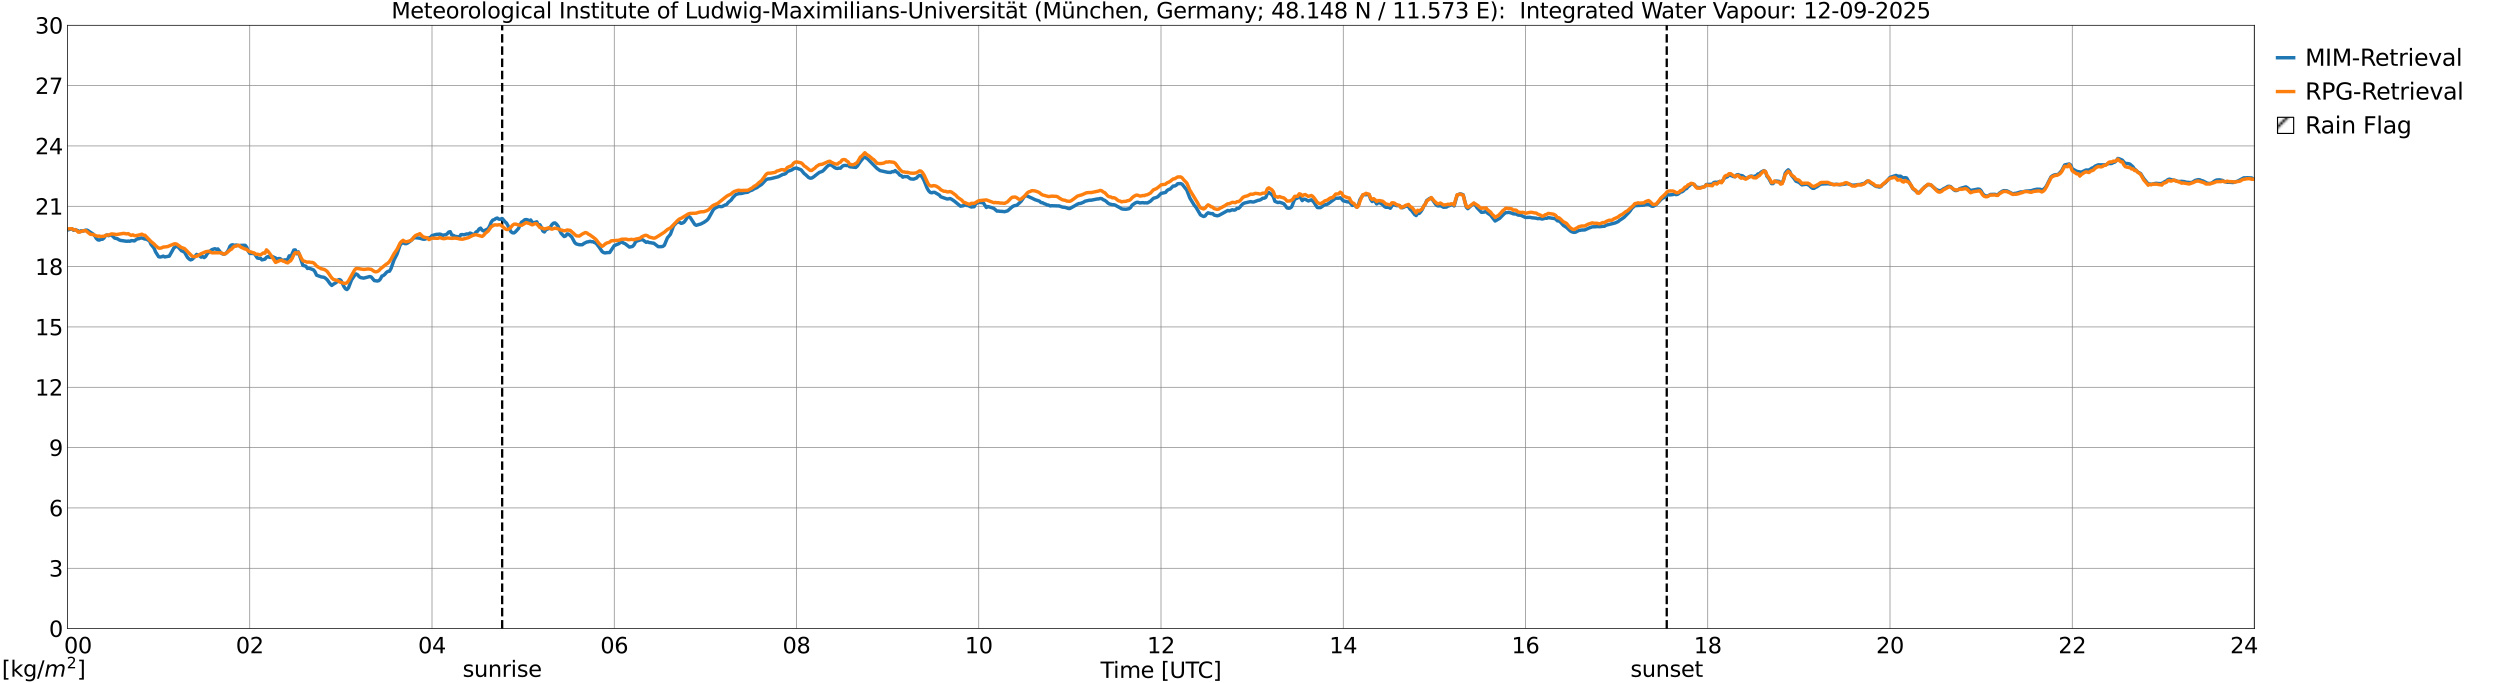 <?xml version="1.0" encoding="utf-8" standalone="no"?>
<!DOCTYPE svg PUBLIC "-//W3C//DTD SVG 1.1//EN"
  "http://www.w3.org/Graphics/SVG/1.1/DTD/svg11.dtd">
<svg xmlns:xlink="http://www.w3.org/1999/xlink" width="1085.4pt" height="296.64pt" viewBox="0 0 1085.4 296.64" xmlns="http://www.w3.org/2000/svg" version="1.1">
 <defs>
  <style type="text/css">*{stroke-linejoin: round; stroke-linecap: butt}</style>
 </defs>
 <g id="figure_1">
  <g id="patch_1">
   <path d="M 0 296.64 
L 1085.4 296.64 
L 1085.4 0 
L 0 0 
z
" style="fill: #ffffff"/>
  </g>
  <g id="axes_1">
   <g id="patch_2">
    <path d="M 29.306 272.909 
L 978.814 272.909 
L 978.814 10.976 
L 29.306 10.976 
z
" style="fill: #ffffff"/>
   </g>
   <g id="patch_3">
    <path d="M 978.814 272.909 
L 978.814 272.909 
L 978.814 10.976 
L 978.814 10.976 
z
" clip-path="url(#p8c6eaddfa9)" style="fill: #d3d3d3; stroke: #d3d3d3; stroke-linejoin: miter"/>
   </g>
   <g id="matplotlib.axis_1">
    <g id="xtick_1">
     <g id="line2d_1">
      <path d="M 29.306 272.909 
L 29.306 10.976 
" clip-path="url(#p8c6eaddfa9)" style="fill: none; stroke: #808080; stroke-width: 0.3; stroke-linecap: square"/>
     </g>
     <g id="line2d_2"/>
     <g id="text_1">
      <!--    00 -->
      <g transform="translate(18.733 283.627) scale(0.095 -0.095)">
       <defs>
        <path id="DejaVuSans-20" transform="scale(0.016)"/>
        <path id="DejaVuSans-30" d="M 2034 4250 
Q 1547 4250 1301 3770 
Q 1056 3291 1056 2328 
Q 1056 1369 1301 889 
Q 1547 409 2034 409 
Q 2525 409 2770 889 
Q 3016 1369 3016 2328 
Q 3016 3291 2770 3770 
Q 2525 4250 2034 4250 
z
M 2034 4750 
Q 2819 4750 3233 4129 
Q 3647 3509 3647 2328 
Q 3647 1150 3233 529 
Q 2819 -91 2034 -91 
Q 1250 -91 836 529 
Q 422 1150 422 2328 
Q 422 3509 836 4129 
Q 1250 4750 2034 4750 
z
" transform="scale(0.016)"/>
       </defs>
       <use xlink:href="#DejaVuSans-20"/>
       <use xlink:href="#DejaVuSans-20" transform="translate(31.787 0)"/>
       <use xlink:href="#DejaVuSans-20" transform="translate(63.574 0)"/>
       <use xlink:href="#DejaVuSans-30" transform="translate(95.361 0)"/>
       <use xlink:href="#DejaVuSans-30" transform="translate(158.984 0)"/>
      </g>
     </g>
    </g>
    <g id="xtick_2">
     <g id="line2d_3">
      <path d="M 108.431 272.909 
L 108.431 10.976 
" clip-path="url(#p8c6eaddfa9)" style="fill: none; stroke: #808080; stroke-width: 0.3; stroke-linecap: square"/>
     </g>
     <g id="line2d_4"/>
     <g id="text_2">
      <!-- 02 -->
      <g transform="translate(102.387 283.627) scale(0.095 -0.095)">
       <defs>
        <path id="DejaVuSans-32" d="M 1228 531 
L 3431 531 
L 3431 0 
L 469 0 
L 469 531 
Q 828 903 1448 1529 
Q 2069 2156 2228 2338 
Q 2531 2678 2651 2914 
Q 2772 3150 2772 3378 
Q 2772 3750 2511 3984 
Q 2250 4219 1831 4219 
Q 1534 4219 1204 4116 
Q 875 4013 500 3803 
L 500 4441 
Q 881 4594 1212 4672 
Q 1544 4750 1819 4750 
Q 2544 4750 2975 4387 
Q 3406 4025 3406 3419 
Q 3406 3131 3298 2873 
Q 3191 2616 2906 2266 
Q 2828 2175 2409 1742 
Q 1991 1309 1228 531 
z
" transform="scale(0.016)"/>
       </defs>
       <use xlink:href="#DejaVuSans-30"/>
       <use xlink:href="#DejaVuSans-32" transform="translate(63.623 0)"/>
      </g>
     </g>
    </g>
    <g id="xtick_3">
     <g id="line2d_5">
      <path d="M 187.557 272.909 
L 187.557 10.976 
" clip-path="url(#p8c6eaddfa9)" style="fill: none; stroke: #808080; stroke-width: 0.3; stroke-linecap: square"/>
     </g>
     <g id="line2d_6"/>
     <g id="text_3">
      <!-- 04 -->
      <g transform="translate(181.513 283.627) scale(0.095 -0.095)">
       <defs>
        <path id="DejaVuSans-34" d="M 2419 4116 
L 825 1625 
L 2419 1625 
L 2419 4116 
z
M 2253 4666 
L 3047 4666 
L 3047 1625 
L 3713 1625 
L 3713 1100 
L 3047 1100 
L 3047 0 
L 2419 0 
L 2419 1100 
L 313 1100 
L 313 1709 
L 2253 4666 
z
" transform="scale(0.016)"/>
       </defs>
       <use xlink:href="#DejaVuSans-30"/>
       <use xlink:href="#DejaVuSans-34" transform="translate(63.623 0)"/>
      </g>
     </g>
    </g>
    <g id="xtick_4">
     <g id="line2d_7">
      <path d="M 266.683 272.909 
L 266.683 10.976 
" clip-path="url(#p8c6eaddfa9)" style="fill: none; stroke: #808080; stroke-width: 0.3; stroke-linecap: square"/>
     </g>
     <g id="line2d_8"/>
     <g id="text_4">
      <!-- 06 -->
      <g transform="translate(260.638 283.627) scale(0.095 -0.095)">
       <defs>
        <path id="DejaVuSans-36" d="M 2113 2584 
Q 1688 2584 1439 2293 
Q 1191 2003 1191 1497 
Q 1191 994 1439 701 
Q 1688 409 2113 409 
Q 2538 409 2786 701 
Q 3034 994 3034 1497 
Q 3034 2003 2786 2293 
Q 2538 2584 2113 2584 
z
M 3366 4563 
L 3366 3988 
Q 3128 4100 2886 4159 
Q 2644 4219 2406 4219 
Q 1781 4219 1451 3797 
Q 1122 3375 1075 2522 
Q 1259 2794 1537 2939 
Q 1816 3084 2150 3084 
Q 2853 3084 3261 2657 
Q 3669 2231 3669 1497 
Q 3669 778 3244 343 
Q 2819 -91 2113 -91 
Q 1303 -91 875 529 
Q 447 1150 447 2328 
Q 447 3434 972 4092 
Q 1497 4750 2381 4750 
Q 2619 4750 2861 4703 
Q 3103 4656 3366 4563 
z
" transform="scale(0.016)"/>
       </defs>
       <use xlink:href="#DejaVuSans-30"/>
       <use xlink:href="#DejaVuSans-36" transform="translate(63.623 0)"/>
      </g>
     </g>
    </g>
    <g id="xtick_5">
     <g id="line2d_9">
      <path d="M 345.808 272.909 
L 345.808 10.976 
" clip-path="url(#p8c6eaddfa9)" style="fill: none; stroke: #808080; stroke-width: 0.3; stroke-linecap: square"/>
     </g>
     <g id="line2d_10"/>
     <g id="text_5">
      <!-- 08 -->
      <g transform="translate(339.764 283.627) scale(0.095 -0.095)">
       <defs>
        <path id="DejaVuSans-38" d="M 2034 2216 
Q 1584 2216 1326 1975 
Q 1069 1734 1069 1313 
Q 1069 891 1326 650 
Q 1584 409 2034 409 
Q 2484 409 2743 651 
Q 3003 894 3003 1313 
Q 3003 1734 2745 1975 
Q 2488 2216 2034 2216 
z
M 1403 2484 
Q 997 2584 770 2862 
Q 544 3141 544 3541 
Q 544 4100 942 4425 
Q 1341 4750 2034 4750 
Q 2731 4750 3128 4425 
Q 3525 4100 3525 3541 
Q 3525 3141 3298 2862 
Q 3072 2584 2669 2484 
Q 3125 2378 3379 2068 
Q 3634 1759 3634 1313 
Q 3634 634 3220 271 
Q 2806 -91 2034 -91 
Q 1263 -91 848 271 
Q 434 634 434 1313 
Q 434 1759 690 2068 
Q 947 2378 1403 2484 
z
M 1172 3481 
Q 1172 3119 1398 2916 
Q 1625 2713 2034 2713 
Q 2441 2713 2670 2916 
Q 2900 3119 2900 3481 
Q 2900 3844 2670 4047 
Q 2441 4250 2034 4250 
Q 1625 4250 1398 4047 
Q 1172 3844 1172 3481 
z
" transform="scale(0.016)"/>
       </defs>
       <use xlink:href="#DejaVuSans-30"/>
       <use xlink:href="#DejaVuSans-38" transform="translate(63.623 0)"/>
      </g>
     </g>
    </g>
    <g id="xtick_6">
     <g id="line2d_11">
      <path d="M 424.934 272.909 
L 424.934 10.976 
" clip-path="url(#p8c6eaddfa9)" style="fill: none; stroke: #808080; stroke-width: 0.3; stroke-linecap: square"/>
     </g>
     <g id="line2d_12"/>
     <g id="text_6">
      <!-- 10 -->
      <g transform="translate(418.89 283.627) scale(0.095 -0.095)">
       <defs>
        <path id="DejaVuSans-31" d="M 794 531 
L 1825 531 
L 1825 4091 
L 703 3866 
L 703 4441 
L 1819 4666 
L 2450 4666 
L 2450 531 
L 3481 531 
L 3481 0 
L 794 0 
L 794 531 
z
" transform="scale(0.016)"/>
       </defs>
       <use xlink:href="#DejaVuSans-31"/>
       <use xlink:href="#DejaVuSans-30" transform="translate(63.623 0)"/>
      </g>
     </g>
    </g>
    <g id="xtick_7">
     <g id="line2d_13">
      <path d="M 504.06 272.909 
L 504.06 10.976 
" clip-path="url(#p8c6eaddfa9)" style="fill: none; stroke: #808080; stroke-width: 0.3; stroke-linecap: square"/>
     </g>
     <g id="line2d_14"/>
     <g id="text_7">
      <!-- 12 -->
      <g transform="translate(498.015 283.627) scale(0.095 -0.095)">
       <use xlink:href="#DejaVuSans-31"/>
       <use xlink:href="#DejaVuSans-32" transform="translate(63.623 0)"/>
      </g>
     </g>
    </g>
    <g id="xtick_8">
     <g id="line2d_15">
      <path d="M 583.185 272.909 
L 583.185 10.976 
" clip-path="url(#p8c6eaddfa9)" style="fill: none; stroke: #808080; stroke-width: 0.3; stroke-linecap: square"/>
     </g>
     <g id="line2d_16"/>
     <g id="text_8">
      <!-- 14 -->
      <g transform="translate(577.141 283.627) scale(0.095 -0.095)">
       <use xlink:href="#DejaVuSans-31"/>
       <use xlink:href="#DejaVuSans-34" transform="translate(63.623 0)"/>
      </g>
     </g>
    </g>
    <g id="xtick_9">
     <g id="line2d_17">
      <path d="M 662.311 272.909 
L 662.311 10.976 
" clip-path="url(#p8c6eaddfa9)" style="fill: none; stroke: #808080; stroke-width: 0.3; stroke-linecap: square"/>
     </g>
     <g id="line2d_18"/>
     <g id="text_9">
      <!-- 16 -->
      <g transform="translate(656.267 283.627) scale(0.095 -0.095)">
       <use xlink:href="#DejaVuSans-31"/>
       <use xlink:href="#DejaVuSans-36" transform="translate(63.623 0)"/>
      </g>
     </g>
    </g>
    <g id="xtick_10">
     <g id="line2d_19">
      <path d="M 741.437 272.909 
L 741.437 10.976 
" clip-path="url(#p8c6eaddfa9)" style="fill: none; stroke: #808080; stroke-width: 0.3; stroke-linecap: square"/>
     </g>
     <g id="line2d_20"/>
     <g id="text_10">
      <!-- 18 -->
      <g transform="translate(735.392 283.627) scale(0.095 -0.095)">
       <use xlink:href="#DejaVuSans-31"/>
       <use xlink:href="#DejaVuSans-38" transform="translate(63.623 0)"/>
      </g>
     </g>
    </g>
    <g id="xtick_11">
     <g id="line2d_21">
      <path d="M 820.562 272.909 
L 820.562 10.976 
" clip-path="url(#p8c6eaddfa9)" style="fill: none; stroke: #808080; stroke-width: 0.3; stroke-linecap: square"/>
     </g>
     <g id="line2d_22"/>
     <g id="text_11">
      <!-- 20 -->
      <g transform="translate(814.518 283.627) scale(0.095 -0.095)">
       <use xlink:href="#DejaVuSans-32"/>
       <use xlink:href="#DejaVuSans-30" transform="translate(63.623 0)"/>
      </g>
     </g>
    </g>
    <g id="xtick_12">
     <g id="line2d_23">
      <path d="M 899.688 272.909 
L 899.688 10.976 
" clip-path="url(#p8c6eaddfa9)" style="fill: none; stroke: #808080; stroke-width: 0.3; stroke-linecap: square"/>
     </g>
     <g id="line2d_24"/>
     <g id="text_12">
      <!-- 22 -->
      <g transform="translate(893.644 283.627) scale(0.095 -0.095)">
       <use xlink:href="#DejaVuSans-32"/>
       <use xlink:href="#DejaVuSans-32" transform="translate(63.623 0)"/>
      </g>
     </g>
    </g>
    <g id="xtick_13">
     <g id="line2d_25">
      <path d="M 978.814 272.909 
L 978.814 10.976 
" clip-path="url(#p8c6eaddfa9)" style="fill: none; stroke: #808080; stroke-width: 0.3; stroke-linecap: square"/>
     </g>
     <g id="line2d_26"/>
     <g id="text_13">
      <!-- 24    -->
      <g transform="translate(968.241 283.627) scale(0.095 -0.095)">
       <use xlink:href="#DejaVuSans-32"/>
       <use xlink:href="#DejaVuSans-34" transform="translate(63.623 0)"/>
       <use xlink:href="#DejaVuSans-20" transform="translate(127.246 0)"/>
       <use xlink:href="#DejaVuSans-20" transform="translate(159.033 0)"/>
       <use xlink:href="#DejaVuSans-20" transform="translate(190.82 0)"/>
      </g>
     </g>
    </g>
    <g id="text_14">
     <!-- Time [UTC] -->
     <g transform="translate(477.806 294.322) scale(0.095 -0.095)">
      <defs>
       <path id="DejaVuSans-54" d="M -19 4666 
L 3928 4666 
L 3928 4134 
L 2272 4134 
L 2272 0 
L 1638 0 
L 1638 4134 
L -19 4134 
L -19 4666 
z
" transform="scale(0.016)"/>
       <path id="DejaVuSans-69" d="M 603 3500 
L 1178 3500 
L 1178 0 
L 603 0 
L 603 3500 
z
M 603 4863 
L 1178 4863 
L 1178 4134 
L 603 4134 
L 603 4863 
z
" transform="scale(0.016)"/>
       <path id="DejaVuSans-6d" d="M 3328 2828 
Q 3544 3216 3844 3400 
Q 4144 3584 4550 3584 
Q 5097 3584 5394 3201 
Q 5691 2819 5691 2113 
L 5691 0 
L 5113 0 
L 5113 2094 
Q 5113 2597 4934 2840 
Q 4756 3084 4391 3084 
Q 3944 3084 3684 2787 
Q 3425 2491 3425 1978 
L 3425 0 
L 2847 0 
L 2847 2094 
Q 2847 2600 2669 2842 
Q 2491 3084 2119 3084 
Q 1678 3084 1418 2786 
Q 1159 2488 1159 1978 
L 1159 0 
L 581 0 
L 581 3500 
L 1159 3500 
L 1159 2956 
Q 1356 3278 1631 3431 
Q 1906 3584 2284 3584 
Q 2666 3584 2933 3390 
Q 3200 3197 3328 2828 
z
" transform="scale(0.016)"/>
       <path id="DejaVuSans-65" d="M 3597 1894 
L 3597 1613 
L 953 1613 
Q 991 1019 1311 708 
Q 1631 397 2203 397 
Q 2534 397 2845 478 
Q 3156 559 3463 722 
L 3463 178 
Q 3153 47 2828 -22 
Q 2503 -91 2169 -91 
Q 1331 -91 842 396 
Q 353 884 353 1716 
Q 353 2575 817 3079 
Q 1281 3584 2069 3584 
Q 2775 3584 3186 3129 
Q 3597 2675 3597 1894 
z
M 3022 2063 
Q 3016 2534 2758 2815 
Q 2500 3097 2075 3097 
Q 1594 3097 1305 2825 
Q 1016 2553 972 2059 
L 3022 2063 
z
" transform="scale(0.016)"/>
       <path id="DejaVuSans-5b" d="M 550 4863 
L 1875 4863 
L 1875 4416 
L 1125 4416 
L 1125 -397 
L 1875 -397 
L 1875 -844 
L 550 -844 
L 550 4863 
z
" transform="scale(0.016)"/>
       <path id="DejaVuSans-55" d="M 556 4666 
L 1191 4666 
L 1191 1831 
Q 1191 1081 1462 751 
Q 1734 422 2344 422 
Q 2950 422 3222 751 
Q 3494 1081 3494 1831 
L 3494 4666 
L 4128 4666 
L 4128 1753 
Q 4128 841 3676 375 
Q 3225 -91 2344 -91 
Q 1459 -91 1007 375 
Q 556 841 556 1753 
L 556 4666 
z
" transform="scale(0.016)"/>
       <path id="DejaVuSans-43" d="M 4122 4306 
L 4122 3641 
Q 3803 3938 3442 4084 
Q 3081 4231 2675 4231 
Q 1875 4231 1450 3742 
Q 1025 3253 1025 2328 
Q 1025 1406 1450 917 
Q 1875 428 2675 428 
Q 3081 428 3442 575 
Q 3803 722 4122 1019 
L 4122 359 
Q 3791 134 3420 21 
Q 3050 -91 2638 -91 
Q 1578 -91 968 557 
Q 359 1206 359 2328 
Q 359 3453 968 4101 
Q 1578 4750 2638 4750 
Q 3056 4750 3426 4639 
Q 3797 4528 4122 4306 
z
" transform="scale(0.016)"/>
       <path id="DejaVuSans-5d" d="M 1947 4863 
L 1947 -844 
L 622 -844 
L 622 -397 
L 1369 -397 
L 1369 4416 
L 622 4416 
L 622 4863 
L 1947 4863 
z
" transform="scale(0.016)"/>
      </defs>
      <use xlink:href="#DejaVuSans-54"/>
      <use xlink:href="#DejaVuSans-69" transform="translate(57.959 0)"/>
      <use xlink:href="#DejaVuSans-6d" transform="translate(85.742 0)"/>
      <use xlink:href="#DejaVuSans-65" transform="translate(183.154 0)"/>
      <use xlink:href="#DejaVuSans-20" transform="translate(244.678 0)"/>
      <use xlink:href="#DejaVuSans-5b" transform="translate(276.465 0)"/>
      <use xlink:href="#DejaVuSans-55" transform="translate(315.479 0)"/>
      <use xlink:href="#DejaVuSans-54" transform="translate(388.672 0)"/>
      <use xlink:href="#DejaVuSans-43" transform="translate(443.881 0)"/>
      <use xlink:href="#DejaVuSans-5d" transform="translate(513.705 0)"/>
     </g>
    </g>
   </g>
   <g id="matplotlib.axis_2">
    <g id="ytick_1">
     <g id="line2d_27">
      <path d="M 29.306 272.909 
L 978.814 272.909 
" clip-path="url(#p8c6eaddfa9)" style="fill: none; stroke: #808080; stroke-width: 0.3; stroke-linecap: square"/>
     </g>
     <g id="line2d_28"/>
     <g id="text_15">
      <!-- 0 -->
      <g transform="translate(21.261 276.518) scale(0.095 -0.095)">
       <use xlink:href="#DejaVuSans-30"/>
      </g>
     </g>
    </g>
    <g id="ytick_2">
     <g id="line2d_29">
      <path d="M 29.306 246.715 
L 978.814 246.715 
" clip-path="url(#p8c6eaddfa9)" style="fill: none; stroke: #808080; stroke-width: 0.3; stroke-linecap: square"/>
     </g>
     <g id="line2d_30"/>
     <g id="text_16">
      <!-- 3 -->
      <g transform="translate(21.261 250.325) scale(0.095 -0.095)">
       <defs>
        <path id="DejaVuSans-33" d="M 2597 2516 
Q 3050 2419 3304 2112 
Q 3559 1806 3559 1356 
Q 3559 666 3084 287 
Q 2609 -91 1734 -91 
Q 1441 -91 1130 -33 
Q 819 25 488 141 
L 488 750 
Q 750 597 1062 519 
Q 1375 441 1716 441 
Q 2309 441 2620 675 
Q 2931 909 2931 1356 
Q 2931 1769 2642 2001 
Q 2353 2234 1838 2234 
L 1294 2234 
L 1294 2753 
L 1863 2753 
Q 2328 2753 2575 2939 
Q 2822 3125 2822 3475 
Q 2822 3834 2567 4026 
Q 2313 4219 1838 4219 
Q 1578 4219 1281 4162 
Q 984 4106 628 3988 
L 628 4550 
Q 988 4650 1302 4700 
Q 1616 4750 1894 4750 
Q 2613 4750 3031 4423 
Q 3450 4097 3450 3541 
Q 3450 3153 3228 2886 
Q 3006 2619 2597 2516 
z
" transform="scale(0.016)"/>
       </defs>
       <use xlink:href="#DejaVuSans-33"/>
      </g>
     </g>
    </g>
    <g id="ytick_3">
     <g id="line2d_31">
      <path d="M 29.306 220.522 
L 978.814 220.522 
" clip-path="url(#p8c6eaddfa9)" style="fill: none; stroke: #808080; stroke-width: 0.3; stroke-linecap: square"/>
     </g>
     <g id="line2d_32"/>
     <g id="text_17">
      <!-- 6 -->
      <g transform="translate(21.261 224.131) scale(0.095 -0.095)">
       <use xlink:href="#DejaVuSans-36"/>
      </g>
     </g>
    </g>
    <g id="ytick_4">
     <g id="line2d_33">
      <path d="M 29.306 194.329 
L 978.814 194.329 
" clip-path="url(#p8c6eaddfa9)" style="fill: none; stroke: #808080; stroke-width: 0.3; stroke-linecap: square"/>
     </g>
     <g id="line2d_34"/>
     <g id="text_18">
      <!-- 9 -->
      <g transform="translate(21.261 197.938) scale(0.095 -0.095)">
       <defs>
        <path id="DejaVuSans-39" d="M 703 97 
L 703 672 
Q 941 559 1184 500 
Q 1428 441 1663 441 
Q 2288 441 2617 861 
Q 2947 1281 2994 2138 
Q 2813 1869 2534 1725 
Q 2256 1581 1919 1581 
Q 1219 1581 811 2004 
Q 403 2428 403 3163 
Q 403 3881 828 4315 
Q 1253 4750 1959 4750 
Q 2769 4750 3195 4129 
Q 3622 3509 3622 2328 
Q 3622 1225 3098 567 
Q 2575 -91 1691 -91 
Q 1453 -91 1209 -44 
Q 966 3 703 97 
z
M 1959 2075 
Q 2384 2075 2632 2365 
Q 2881 2656 2881 3163 
Q 2881 3666 2632 3958 
Q 2384 4250 1959 4250 
Q 1534 4250 1286 3958 
Q 1038 3666 1038 3163 
Q 1038 2656 1286 2365 
Q 1534 2075 1959 2075 
z
" transform="scale(0.016)"/>
       </defs>
       <use xlink:href="#DejaVuSans-39"/>
      </g>
     </g>
    </g>
    <g id="ytick_5">
     <g id="line2d_35">
      <path d="M 29.306 168.136 
L 978.814 168.136 
" clip-path="url(#p8c6eaddfa9)" style="fill: none; stroke: #808080; stroke-width: 0.3; stroke-linecap: square"/>
     </g>
     <g id="line2d_36"/>
     <g id="text_19">
      <!-- 12 -->
      <g transform="translate(15.217 171.745) scale(0.095 -0.095)">
       <use xlink:href="#DejaVuSans-31"/>
       <use xlink:href="#DejaVuSans-32" transform="translate(63.623 0)"/>
      </g>
     </g>
    </g>
    <g id="ytick_6">
     <g id="line2d_37">
      <path d="M 29.306 141.942 
L 978.814 141.942 
" clip-path="url(#p8c6eaddfa9)" style="fill: none; stroke: #808080; stroke-width: 0.3; stroke-linecap: square"/>
     </g>
     <g id="line2d_38"/>
     <g id="text_20">
      <!-- 15 -->
      <g transform="translate(15.217 145.551) scale(0.095 -0.095)">
       <defs>
        <path id="DejaVuSans-35" d="M 691 4666 
L 3169 4666 
L 3169 4134 
L 1269 4134 
L 1269 2991 
Q 1406 3038 1543 3061 
Q 1681 3084 1819 3084 
Q 2600 3084 3056 2656 
Q 3513 2228 3513 1497 
Q 3513 744 3044 326 
Q 2575 -91 1722 -91 
Q 1428 -91 1123 -41 
Q 819 9 494 109 
L 494 744 
Q 775 591 1075 516 
Q 1375 441 1709 441 
Q 2250 441 2565 725 
Q 2881 1009 2881 1497 
Q 2881 1984 2565 2268 
Q 2250 2553 1709 2553 
Q 1456 2553 1204 2497 
Q 953 2441 691 2322 
L 691 4666 
z
" transform="scale(0.016)"/>
       </defs>
       <use xlink:href="#DejaVuSans-31"/>
       <use xlink:href="#DejaVuSans-35" transform="translate(63.623 0)"/>
      </g>
     </g>
    </g>
    <g id="ytick_7">
     <g id="line2d_39">
      <path d="M 29.306 115.749 
L 978.814 115.749 
" clip-path="url(#p8c6eaddfa9)" style="fill: none; stroke: #808080; stroke-width: 0.3; stroke-linecap: square"/>
     </g>
     <g id="line2d_40"/>
     <g id="text_21">
      <!-- 18 -->
      <g transform="translate(15.217 119.358) scale(0.095 -0.095)">
       <use xlink:href="#DejaVuSans-31"/>
       <use xlink:href="#DejaVuSans-38" transform="translate(63.623 0)"/>
      </g>
     </g>
    </g>
    <g id="ytick_8">
     <g id="line2d_41">
      <path d="M 29.306 89.556 
L 978.814 89.556 
" clip-path="url(#p8c6eaddfa9)" style="fill: none; stroke: #808080; stroke-width: 0.3; stroke-linecap: square"/>
     </g>
     <g id="line2d_42"/>
     <g id="text_22">
      <!-- 21 -->
      <g transform="translate(15.217 93.165) scale(0.095 -0.095)">
       <use xlink:href="#DejaVuSans-32"/>
       <use xlink:href="#DejaVuSans-31" transform="translate(63.623 0)"/>
      </g>
     </g>
    </g>
    <g id="ytick_9">
     <g id="line2d_43">
      <path d="M 29.306 63.362 
L 978.814 63.362 
" clip-path="url(#p8c6eaddfa9)" style="fill: none; stroke: #808080; stroke-width: 0.3; stroke-linecap: square"/>
     </g>
     <g id="line2d_44"/>
     <g id="text_23">
      <!-- 24 -->
      <g transform="translate(15.217 66.972) scale(0.095 -0.095)">
       <use xlink:href="#DejaVuSans-32"/>
       <use xlink:href="#DejaVuSans-34" transform="translate(63.623 0)"/>
      </g>
     </g>
    </g>
    <g id="ytick_10">
     <g id="line2d_45">
      <path d="M 29.306 37.169 
L 978.814 37.169 
" clip-path="url(#p8c6eaddfa9)" style="fill: none; stroke: #808080; stroke-width: 0.3; stroke-linecap: square"/>
     </g>
     <g id="line2d_46"/>
     <g id="text_24">
      <!-- 27 -->
      <g transform="translate(15.217 40.778) scale(0.095 -0.095)">
       <defs>
        <path id="DejaVuSans-37" d="M 525 4666 
L 3525 4666 
L 3525 4397 
L 1831 0 
L 1172 0 
L 2766 4134 
L 525 4134 
L 525 4666 
z
" transform="scale(0.016)"/>
       </defs>
       <use xlink:href="#DejaVuSans-32"/>
       <use xlink:href="#DejaVuSans-37" transform="translate(63.623 0)"/>
      </g>
     </g>
    </g>
    <g id="ytick_11">
     <g id="line2d_47">
      <path d="M 29.306 10.976 
L 978.814 10.976 
" clip-path="url(#p8c6eaddfa9)" style="fill: none; stroke: #808080; stroke-width: 0.3; stroke-linecap: square"/>
     </g>
     <g id="line2d_48"/>
     <g id="text_25">
      <!-- 30 -->
      <g transform="translate(15.217 14.585) scale(0.095 -0.095)">
       <use xlink:href="#DejaVuSans-33"/>
       <use xlink:href="#DejaVuSans-30" transform="translate(63.623 0)"/>
      </g>
     </g>
    </g>
   </g>
   <g id="line2d_49">
    <path d="M 218.02 272.909 
L 218.02 10.976 
" clip-path="url(#p8c6eaddfa9)" style="fill: none; stroke-dasharray: 3.7,1.6; stroke-dashoffset: 0; stroke: #000000"/>
   </g>
   <g id="line2d_50">
    <path d="M 723.633 272.909 
L 723.633 10.976 
" clip-path="url(#p8c6eaddfa9)" style="fill: none; stroke-dasharray: 3.7,1.6; stroke-dashoffset: 0; stroke: #000000"/>
   </g>
   <g id="line2d_51">
    <path d="M 29.306 99.862 
L 31.284 99.294 
L 31.943 99.989 
L 32.603 99.674 
L 33.921 100.2 
L 34.581 100.695 
L 35.24 100.172 
L 35.9 100.332 
L 37.218 99.915 
L 37.878 99.919 
L 39.197 100.816 
L 40.515 101.668 
L 41.175 102.44 
L 41.834 103.531 
L 42.493 104.143 
L 43.153 104.241 
L 43.812 103.889 
L 44.472 103.884 
L 45.131 103.353 
L 45.79 102.34 
L 46.45 101.998 
L 47.109 102.335 
L 47.768 102.059 
L 48.428 102.067 
L 49.747 103.358 
L 51.065 103.684 
L 51.725 104.157 
L 52.384 104.381 
L 55.022 104.759 
L 55.681 104.664 
L 56.34 104.756 
L 57 104.482 
L 57.659 104.48 
L 58.319 104.614 
L 59.637 103.666 
L 60.297 103.645 
L 60.956 103.358 
L 61.615 103.323 
L 62.934 103.789 
L 63.594 103.833 
L 64.912 104.616 
L 65.572 106.108 
L 66.89 107.747 
L 67.55 109.373 
L 68.869 111.449 
L 69.528 111.592 
L 70.187 111.468 
L 70.847 111.186 
L 71.506 111.564 
L 73.484 111.209 
L 74.803 108.884 
L 75.462 107.661 
L 76.122 107.202 
L 76.781 106.598 
L 78.759 108.84 
L 80.078 109.44 
L 81.397 111.748 
L 82.056 112.406 
L 82.716 112.825 
L 83.375 112.63 
L 84.694 111.325 
L 85.353 110.462 
L 86.672 111.096 
L 87.331 111.648 
L 87.991 111.387 
L 88.65 111.824 
L 89.309 111.309 
L 89.969 110.159 
L 91.947 108.399 
L 93.266 107.979 
L 93.925 108.243 
L 94.584 108.082 
L 95.903 109.726 
L 96.563 110.227 
L 97.222 110.328 
L 97.881 110.152 
L 98.541 109.494 
L 99.2 108.477 
L 99.86 106.9 
L 100.519 106.341 
L 101.178 106.291 
L 101.838 106.562 
L 102.497 106.361 
L 103.816 106.704 
L 104.475 106.527 
L 106.453 106.514 
L 107.113 107.332 
L 107.772 108.995 
L 108.431 110.006 
L 110.41 110.068 
L 111.728 112.009 
L 112.388 112.165 
L 113.047 112.096 
L 113.707 112.826 
L 115.025 112.52 
L 115.685 111.704 
L 116.344 111.383 
L 117.003 111.728 
L 117.663 111.738 
L 118.322 111.416 
L 119.641 112.014 
L 120.3 112.532 
L 120.96 112.251 
L 121.619 112.273 
L 122.278 112.83 
L 122.938 113.059 
L 123.597 112.817 
L 124.257 112.89 
L 124.916 112.569 
L 125.575 111.064 
L 126.235 111.538 
L 127.553 108.573 
L 128.213 108.505 
L 128.872 110.182 
L 129.532 109.337 
L 131.51 115.223 
L 132.829 115.584 
L 133.488 116.561 
L 134.147 116.421 
L 136.125 117.177 
L 136.785 118.049 
L 137.444 119.476 
L 139.422 120.198 
L 140.741 120.419 
L 141.4 120.874 
L 142.06 121.474 
L 143.379 123.282 
L 144.038 123.923 
L 144.697 123.417 
L 146.016 122.628 
L 146.676 121.604 
L 147.335 121.369 
L 147.994 121.688 
L 149.313 124.396 
L 149.972 125.375 
L 150.632 125.715 
L 151.291 124.986 
L 152.61 121.541 
L 153.929 119.602 
L 154.588 118.92 
L 155.247 119.281 
L 155.907 120.098 
L 156.566 120.52 
L 157.885 120.757 
L 160.523 120.069 
L 161.182 120.252 
L 162.501 121.814 
L 163.819 122.007 
L 164.479 121.851 
L 165.138 121.156 
L 165.798 119.874 
L 166.457 119.621 
L 167.116 119.058 
L 167.776 118.272 
L 168.435 117.825 
L 169.094 117.75 
L 169.754 116.608 
L 171.073 112.822 
L 172.391 110.277 
L 173.71 106.373 
L 174.37 105.66 
L 175.029 105.281 
L 175.688 105.766 
L 176.348 105.797 
L 177.007 105.49 
L 178.326 104.532 
L 179.645 103.337 
L 180.304 103.176 
L 182.282 103.422 
L 183.601 103.834 
L 184.26 103.872 
L 186.898 103.048 
L 187.557 102.291 
L 189.535 101.746 
L 190.195 101.75 
L 190.854 101.624 
L 191.513 101.78 
L 192.173 102.226 
L 192.832 101.988 
L 193.492 101.962 
L 194.151 101.501 
L 194.81 100.753 
L 195.47 100.588 
L 196.129 102.025 
L 196.788 102.182 
L 197.448 102.56 
L 199.426 102.92 
L 200.085 101.899 
L 200.745 101.828 
L 201.404 101.947 
L 202.723 101.548 
L 203.382 101.646 
L 204.042 101.192 
L 204.701 101.398 
L 205.36 102.129 
L 206.02 101.576 
L 206.679 100.715 
L 207.339 100.399 
L 207.998 99.421 
L 208.657 99.05 
L 209.317 99.922 
L 209.976 100.296 
L 211.954 99.278 
L 212.614 98.068 
L 213.273 96.448 
L 213.932 95.54 
L 214.592 95.351 
L 215.251 94.873 
L 215.91 94.666 
L 216.57 95.158 
L 217.229 95.207 
L 217.889 94.863 
L 218.548 95.418 
L 219.207 96.246 
L 219.867 96.797 
L 220.526 97.941 
L 221.186 99.412 
L 221.845 100.605 
L 222.504 101.075 
L 223.164 101.117 
L 223.823 100.617 
L 225.142 99.164 
L 225.801 97.542 
L 226.461 96.418 
L 227.12 96.04 
L 227.779 95.436 
L 228.439 95.313 
L 229.098 95.446 
L 229.757 95.935 
L 230.417 95.506 
L 231.076 96.519 
L 231.736 96.731 
L 233.054 96.301 
L 233.714 97.774 
L 234.373 97.563 
L 235.033 98.671 
L 235.692 100.324 
L 236.351 100.706 
L 237.011 99.741 
L 238.329 99.193 
L 238.989 98.487 
L 239.648 97.486 
L 240.308 96.863 
L 240.967 96.791 
L 241.626 97.347 
L 242.286 98.219 
L 242.945 99.891 
L 243.604 101.249 
L 244.923 102.682 
L 245.583 102.466 
L 246.242 101.542 
L 246.901 101.669 
L 248.22 102.884 
L 249.539 105.339 
L 250.198 105.905 
L 251.517 106.262 
L 252.836 106.253 
L 253.495 105.716 
L 254.814 105.055 
L 255.473 104.99 
L 256.133 104.757 
L 256.792 104.946 
L 257.451 104.935 
L 258.111 105.315 
L 258.77 105.555 
L 260.089 107.255 
L 261.408 109.208 
L 262.067 109.655 
L 262.726 109.823 
L 263.386 109.696 
L 264.705 109.626 
L 266.683 106.636 
L 268.661 105.794 
L 269.32 105.312 
L 269.98 105.015 
L 270.639 105.503 
L 271.298 105.728 
L 273.277 107.275 
L 274.595 107.006 
L 275.255 106.334 
L 275.914 105.081 
L 276.573 104.61 
L 278.552 104.018 
L 279.211 104.216 
L 280.53 105.214 
L 281.189 104.994 
L 281.849 105.325 
L 282.508 105.359 
L 283.167 105.536 
L 283.827 105.565 
L 285.805 107.108 
L 287.124 107.084 
L 287.783 106.982 
L 288.442 106.471 
L 289.761 103.285 
L 291.08 101.714 
L 292.399 98.122 
L 293.717 96.696 
L 294.377 96.37 
L 295.036 96.523 
L 295.696 96.973 
L 296.355 96.832 
L 297.014 96.435 
L 297.674 95.548 
L 298.333 94.47 
L 298.992 93.917 
L 299.652 94.42 
L 301.63 97.453 
L 302.289 97.815 
L 304.267 97.233 
L 305.586 96.56 
L 306.905 95.635 
L 307.564 94.895 
L 308.883 92.563 
L 309.543 91.296 
L 310.202 90.512 
L 311.521 89.825 
L 312.18 89.589 
L 312.839 89.699 
L 313.499 89.677 
L 314.818 88.988 
L 315.477 88.801 
L 316.136 87.933 
L 317.455 86.825 
L 318.114 85.86 
L 319.433 84.459 
L 320.752 84.066 
L 322.071 83.968 
L 323.39 83.612 
L 324.708 83.45 
L 325.368 82.943 
L 326.686 82.47 
L 327.346 82.014 
L 328.665 81.443 
L 329.324 80.901 
L 330.643 80.096 
L 332.621 78.007 
L 333.28 77.716 
L 334.599 77.564 
L 337.896 76.735 
L 339.874 75.72 
L 340.533 75.626 
L 341.193 75.289 
L 341.852 74.482 
L 343.83 73.742 
L 344.49 73.258 
L 345.149 73.045 
L 345.808 72.964 
L 347.787 73.713 
L 349.105 75.314 
L 349.765 75.831 
L 351.083 77.074 
L 351.743 77.357 
L 352.402 77.304 
L 353.062 76.927 
L 355.699 74.865 
L 357.018 74.389 
L 357.677 73.817 
L 358.996 72.379 
L 359.655 71.816 
L 360.315 71.576 
L 360.974 71.708 
L 362.293 72.699 
L 362.952 73.059 
L 363.612 73.13 
L 364.271 72.987 
L 364.93 73.027 
L 365.59 72.26 
L 366.249 71.879 
L 366.909 71.806 
L 367.568 71.876 
L 368.227 71.789 
L 368.887 72.386 
L 370.865 72.624 
L 371.524 72.696 
L 372.184 72.135 
L 373.502 70.195 
L 374.821 68.56 
L 375.481 68.187 
L 376.799 69.092 
L 380.756 73.12 
L 382.074 74.069 
L 385.371 74.804 
L 386.69 74.876 
L 387.349 74.507 
L 388.009 74.558 
L 388.668 74.064 
L 389.328 74.711 
L 389.987 75.163 
L 390.646 76.045 
L 391.306 76.241 
L 391.965 76.925 
L 392.624 76.625 
L 393.284 76.708 
L 393.943 76.632 
L 395.262 77.641 
L 396.581 77.792 
L 397.899 77.31 
L 398.559 76.572 
L 399.218 76.142 
L 399.878 76.209 
L 400.537 77.144 
L 401.196 78.409 
L 402.515 81.701 
L 403.175 82.844 
L 403.834 83.498 
L 404.493 83.733 
L 405.153 83.503 
L 405.812 83.517 
L 407.79 84.647 
L 408.45 85.436 
L 411.087 86.37 
L 411.746 86.355 
L 412.406 86.182 
L 413.065 86.462 
L 414.384 87.353 
L 417.022 89.522 
L 418.34 89.29 
L 419 88.741 
L 419.659 89.189 
L 420.318 89.228 
L 421.637 89.875 
L 422.956 89.735 
L 423.615 88.333 
L 424.275 88.163 
L 424.934 87.826 
L 426.912 88.064 
L 428.231 90.077 
L 428.89 89.672 
L 430.869 90.251 
L 431.528 90.51 
L 432.847 91.654 
L 433.506 91.621 
L 434.165 91.762 
L 434.825 91.755 
L 436.144 91.909 
L 437.462 91.543 
L 439.44 89.804 
L 440.1 89.41 
L 440.759 89.212 
L 441.419 89.154 
L 442.737 87.972 
L 443.397 87.292 
L 444.716 85.393 
L 445.375 84.992 
L 446.034 85.141 
L 448.012 86.021 
L 449.331 86.682 
L 451.309 87.34 
L 451.969 87.963 
L 452.628 88.027 
L 453.287 88.397 
L 453.947 88.623 
L 454.606 88.967 
L 455.266 89.048 
L 455.925 89.421 
L 456.584 89.312 
L 459.881 89.422 
L 461.2 89.896 
L 462.519 90.057 
L 463.838 90.515 
L 464.497 90.531 
L 466.475 89.418 
L 467.794 88.637 
L 468.453 88.371 
L 469.113 88.307 
L 470.431 87.791 
L 471.091 87.359 
L 473.069 86.909 
L 473.728 86.919 
L 476.366 86.392 
L 477.025 86.36 
L 477.685 86.163 
L 478.344 86.255 
L 479.003 86.731 
L 479.663 86.999 
L 480.322 87.482 
L 480.981 88.133 
L 481.641 88.543 
L 482.96 88.868 
L 483.619 88.883 
L 484.278 89.089 
L 484.938 89.516 
L 486.256 90.193 
L 486.916 90.641 
L 487.575 90.781 
L 488.894 90.85 
L 490.213 90.594 
L 490.872 90.068 
L 491.532 89.055 
L 492.85 88.133 
L 493.51 87.843 
L 494.169 87.832 
L 494.828 88.109 
L 496.147 87.97 
L 496.807 88.102 
L 497.466 88.031 
L 498.125 88.133 
L 499.444 87.389 
L 500.763 86.102 
L 502.082 85.714 
L 502.741 85.365 
L 504.06 83.981 
L 506.038 83.546 
L 506.697 82.708 
L 507.357 82.299 
L 508.016 82.089 
L 509.335 80.77 
L 509.994 80.763 
L 510.654 80.414 
L 511.313 79.76 
L 512.632 79.688 
L 513.291 80.03 
L 515.269 82.546 
L 516.588 85.982 
L 518.566 89.213 
L 519.226 89.945 
L 521.204 93.312 
L 522.522 93.993 
L 523.182 93.795 
L 523.841 92.937 
L 524.501 92.395 
L 525.819 92.77 
L 526.479 92.717 
L 527.138 93.385 
L 528.457 93.691 
L 529.116 93.555 
L 531.094 92.476 
L 533.073 91.372 
L 533.732 91.578 
L 535.051 91.059 
L 535.71 91.244 
L 536.369 91.096 
L 537.029 90.466 
L 537.688 90.483 
L 538.348 89.904 
L 539.007 89.078 
L 539.666 88.445 
L 540.326 88.135 
L 542.963 87.533 
L 543.623 87.681 
L 544.282 87.7 
L 546.26 86.968 
L 546.919 86.877 
L 547.579 86.554 
L 548.238 86.038 
L 548.898 86.048 
L 549.557 85.697 
L 550.216 84.089 
L 550.876 83.555 
L 552.195 84.517 
L 552.854 85.481 
L 553.513 87.405 
L 554.832 87.963 
L 555.491 87.792 
L 556.81 88.205 
L 557.47 88.526 
L 558.788 90.276 
L 559.448 90.404 
L 560.107 90.313 
L 560.766 89.825 
L 562.085 86.509 
L 563.404 85.928 
L 564.063 84.919 
L 565.382 87.098 
L 566.042 86.479 
L 566.701 86.542 
L 568.02 87.254 
L 569.338 86.752 
L 569.998 87.314 
L 570.657 88.105 
L 571.317 89.244 
L 571.976 90.109 
L 573.295 90.151 
L 574.613 89.242 
L 575.273 88.862 
L 575.932 88.795 
L 576.592 88.476 
L 579.889 86.039 
L 581.207 86.052 
L 581.867 85.851 
L 582.526 86.409 
L 583.185 87.191 
L 585.164 87.671 
L 585.823 87.656 
L 587.142 89.189 
L 587.801 88.896 
L 589.12 89.997 
L 589.779 88.924 
L 590.439 86.692 
L 591.757 84.565 
L 594.395 84.503 
L 595.054 86.475 
L 595.714 87.482 
L 596.373 86.982 
L 597.032 87.485 
L 597.692 88.542 
L 598.351 88.019 
L 599.011 88.026 
L 600.329 88.821 
L 600.989 89.592 
L 601.648 90.001 
L 602.307 89.978 
L 602.967 90.069 
L 603.626 90.412 
L 604.286 89.409 
L 604.945 88.634 
L 606.264 89.277 
L 607.582 89.253 
L 608.242 89.901 
L 608.901 90.19 
L 610.22 89.591 
L 610.879 89.464 
L 611.539 89.763 
L 612.198 90.822 
L 612.858 91.383 
L 614.176 93.136 
L 614.836 93.59 
L 615.495 92.568 
L 616.154 92.663 
L 616.814 91.96 
L 617.473 90.987 
L 618.133 89.545 
L 618.792 88.586 
L 619.451 87.016 
L 620.77 86.134 
L 621.429 85.947 
L 622.748 87.912 
L 623.408 88.807 
L 624.067 89.342 
L 624.726 89.387 
L 625.386 89.268 
L 626.705 89.982 
L 628.023 89.901 
L 628.683 89.422 
L 629.342 89.277 
L 630.001 88.832 
L 630.661 88.885 
L 631.32 89.406 
L 632.639 84.713 
L 633.958 84.15 
L 634.617 84.311 
L 635.276 84.61 
L 636.595 89.923 
L 637.255 90.602 
L 639.233 88.825 
L 639.892 88.307 
L 640.552 89.052 
L 641.211 90.099 
L 643.189 92.195 
L 644.508 92.07 
L 645.167 91.721 
L 645.827 92.518 
L 647.145 93.411 
L 649.123 95.956 
L 651.102 94.789 
L 653.08 92.773 
L 653.739 92.301 
L 654.399 92.299 
L 655.058 92.167 
L 656.377 92.565 
L 657.036 92.849 
L 658.355 92.938 
L 659.014 93.356 
L 660.333 93.501 
L 662.311 94.416 
L 664.289 94.352 
L 664.949 94.534 
L 666.927 94.723 
L 667.586 94.93 
L 668.246 94.848 
L 668.905 94.92 
L 669.564 95.12 
L 670.883 94.71 
L 671.542 94.781 
L 672.202 94.501 
L 674.839 94.88 
L 675.499 95.168 
L 676.158 95.87 
L 676.817 95.912 
L 677.477 96.397 
L 678.796 97.89 
L 680.114 98.719 
L 681.433 99.976 
L 682.092 100.479 
L 682.752 100.756 
L 683.411 100.893 
L 684.071 100.785 
L 685.389 100.092 
L 686.708 99.865 
L 688.027 99.83 
L 690.005 98.944 
L 691.324 98.485 
L 692.643 98.455 
L 693.302 98.356 
L 694.621 98.42 
L 695.939 98.256 
L 696.599 98.245 
L 697.258 97.788 
L 701.215 96.801 
L 702.533 96.212 
L 703.193 95.642 
L 704.511 94.782 
L 705.171 94.284 
L 707.149 92.268 
L 707.808 91.469 
L 708.468 90.472 
L 709.786 89.284 
L 713.743 89.07 
L 714.402 88.785 
L 715.721 88.667 
L 717.04 89.483 
L 717.699 89.584 
L 719.018 88.824 
L 720.337 87.505 
L 720.996 86.716 
L 721.655 86.131 
L 722.974 85.525 
L 723.633 84.78 
L 724.293 84.559 
L 724.952 84.631 
L 726.271 84.481 
L 726.93 84.194 
L 727.59 84.513 
L 728.249 84.398 
L 728.909 84.021 
L 729.568 83.382 
L 730.227 83.291 
L 730.887 82.845 
L 731.546 82.102 
L 732.205 81.906 
L 732.865 81.067 
L 733.524 80.589 
L 734.184 79.871 
L 734.843 79.858 
L 735.502 80.08 
L 736.162 80.865 
L 736.821 81.36 
L 738.14 81.474 
L 740.118 81.036 
L 740.777 80.115 
L 743.415 79.982 
L 744.074 79.231 
L 744.734 79.101 
L 745.393 79.209 
L 746.712 78.771 
L 747.371 79.155 
L 748.69 77.326 
L 749.349 76.941 
L 750.009 76.743 
L 750.668 75.959 
L 751.327 76.115 
L 752.646 76.665 
L 753.306 76.695 
L 753.965 75.959 
L 754.624 75.789 
L 755.284 76.15 
L 755.943 76.197 
L 756.602 76.366 
L 757.921 77.457 
L 758.581 77.261 
L 759.24 76.945 
L 759.899 76.484 
L 760.559 76.465 
L 761.218 76.682 
L 762.537 76.279 
L 763.196 75.536 
L 763.856 75.443 
L 764.515 74.792 
L 765.834 74.072 
L 766.493 74.524 
L 767.153 76.554 
L 767.812 77.271 
L 769.131 79.716 
L 769.79 79.716 
L 770.449 78.826 
L 771.109 78.6 
L 772.428 78.748 
L 773.087 79.632 
L 773.746 79.558 
L 774.406 77.755 
L 775.065 75.213 
L 775.725 74.312 
L 776.384 73.727 
L 777.043 74.444 
L 777.703 76.01 
L 779.021 77.639 
L 779.681 78.639 
L 781 79.147 
L 782.318 80.263 
L 783.637 80.051 
L 784.296 80.038 
L 784.956 80.176 
L 785.615 80.571 
L 786.275 81.265 
L 786.934 81.748 
L 787.593 81.774 
L 788.253 81.331 
L 788.912 81.035 
L 790.231 80.085 
L 790.89 79.886 
L 792.868 79.799 
L 793.528 79.776 
L 796.165 80.11 
L 797.484 80.02 
L 798.803 80.23 
L 800.781 79.972 
L 802.1 79.728 
L 803.419 80.083 
L 804.078 80.414 
L 805.397 80.357 
L 806.715 80.126 
L 807.375 80.132 
L 808.694 79.791 
L 809.353 79.661 
L 810.672 78.622 
L 811.331 78.769 
L 811.99 79.31 
L 813.309 80.145 
L 813.969 80.642 
L 814.628 80.966 
L 815.287 81.016 
L 815.947 81.243 
L 816.606 81.016 
L 817.265 80.249 
L 818.584 79.287 
L 820.562 77.024 
L 823.2 76.15 
L 823.859 76.488 
L 825.178 76.484 
L 825.837 77.014 
L 826.497 77.274 
L 827.156 77.105 
L 827.816 77.303 
L 830.453 81.867 
L 832.431 83.49 
L 833.091 83.582 
L 833.75 83.095 
L 835.728 81.04 
L 837.047 80.193 
L 837.706 80.111 
L 838.366 80.364 
L 840.344 82.046 
L 841.003 82.469 
L 841.663 82.723 
L 842.322 82.762 
L 842.981 82.589 
L 843.641 82.061 
L 844.959 81.404 
L 845.619 80.941 
L 846.278 80.855 
L 846.938 81.073 
L 848.256 82.374 
L 848.916 82.743 
L 849.575 82.686 
L 850.235 82.378 
L 850.894 81.851 
L 853.531 81.129 
L 854.191 81.551 
L 855.51 82.709 
L 858.806 82.077 
L 859.466 82.17 
L 860.125 82.856 
L 860.785 84.05 
L 861.444 84.746 
L 862.103 85.049 
L 862.763 85.113 
L 863.422 84.919 
L 864.082 84.434 
L 866.06 84.359 
L 866.719 84.549 
L 867.378 84.547 
L 868.038 83.869 
L 869.357 83.008 
L 870.016 82.76 
L 871.335 82.859 
L 873.313 83.875 
L 873.972 84.147 
L 874.632 83.974 
L 875.291 83.922 
L 877.269 83.326 
L 877.929 83.382 
L 879.247 83.018 
L 881.885 82.797 
L 883.204 82.371 
L 884.522 82.135 
L 885.841 82.186 
L 886.5 82.519 
L 887.16 82.193 
L 887.819 81.642 
L 888.479 80.743 
L 890.457 76.828 
L 891.116 76.312 
L 891.775 75.994 
L 892.435 75.826 
L 893.094 75.828 
L 893.754 75.581 
L 895.072 74.125 
L 896.391 71.612 
L 898.369 71.184 
L 899.029 71.649 
L 899.688 73.289 
L 901.666 74.392 
L 903.644 74.755 
L 905.622 73.82 
L 906.941 73.834 
L 908.26 72.964 
L 908.919 72.735 
L 909.579 72.162 
L 910.898 71.583 
L 914.194 71.552 
L 915.513 70.948 
L 916.173 71.024 
L 916.832 70.989 
L 917.491 70.573 
L 918.151 70.392 
L 918.81 69.767 
L 919.469 68.809 
L 920.129 68.967 
L 921.448 69.548 
L 922.107 70.357 
L 922.766 70.942 
L 924.085 71.059 
L 924.745 71.266 
L 926.063 72.453 
L 926.723 73.455 
L 927.382 73.912 
L 928.041 74.613 
L 929.36 75.356 
L 930.679 77.456 
L 932.657 79.882 
L 933.316 79.841 
L 933.976 80.036 
L 935.954 79.582 
L 937.932 79.739 
L 938.592 79.641 
L 939.91 78.848 
L 940.57 78.502 
L 941.229 77.984 
L 941.888 77.778 
L 943.207 78.136 
L 944.526 78.38 
L 945.185 78.672 
L 945.845 78.821 
L 947.163 78.72 
L 948.482 78.885 
L 949.142 79.107 
L 951.12 79.266 
L 951.779 79.144 
L 953.098 78.315 
L 954.417 77.997 
L 955.076 78.08 
L 955.735 78.382 
L 956.395 78.541 
L 958.373 79.569 
L 959.692 79.673 
L 960.351 79.385 
L 961.67 78.464 
L 962.329 78.166 
L 963.648 78.074 
L 964.967 78.351 
L 965.626 78.766 
L 966.945 79.13 
L 968.264 79.155 
L 969.582 79.252 
L 971.561 78.619 
L 974.198 77.187 
L 974.857 77.24 
L 975.517 77.159 
L 977.495 77.25 
L 978.154 77.552 
L 978.154 77.552 
" clip-path="url(#p8c6eaddfa9)" style="fill: none; stroke: #1f77b4; stroke-width: 1.5; stroke-linecap: square"/>
   </g>
   <g id="line2d_52">
    <path d="M 29.306 99.362 
L 31.284 99.31 
L 31.943 99.795 
L 32.603 99.719 
L 33.262 100.062 
L 33.921 100.764 
L 34.581 100.708 
L 35.9 100.268 
L 37.218 100.125 
L 39.197 101.71 
L 40.515 101.856 
L 41.834 102.432 
L 42.493 102.526 
L 43.153 102.495 
L 43.812 102.719 
L 44.472 102.603 
L 45.131 102.624 
L 45.79 102.201 
L 46.45 102.057 
L 47.109 102.064 
L 48.428 101.547 
L 49.747 101.678 
L 50.406 101.847 
L 53.703 101.319 
L 55.022 101.563 
L 55.681 101.42 
L 56.34 101.902 
L 57 102.192 
L 57.659 101.956 
L 58.319 102.286 
L 58.978 102.337 
L 60.297 102.039 
L 61.615 101.67 
L 62.275 102.088 
L 62.934 102.148 
L 65.572 104.87 
L 66.89 105.931 
L 67.55 106.646 
L 68.869 107.729 
L 69.528 107.747 
L 70.187 107.61 
L 70.847 107.263 
L 72.166 107.148 
L 72.825 107.042 
L 75.462 105.93 
L 76.122 105.818 
L 76.781 106.029 
L 78.759 107.464 
L 80.078 107.901 
L 83.375 111.188 
L 84.034 111.428 
L 85.353 111.275 
L 87.331 110.157 
L 89.309 109.289 
L 90.628 109.06 
L 91.288 109.343 
L 91.947 109.771 
L 95.903 109.741 
L 97.222 110.362 
L 97.881 110.119 
L 98.541 109.662 
L 99.86 108.545 
L 100.519 108.196 
L 101.178 107.435 
L 101.838 106.875 
L 102.497 106.896 
L 103.156 106.498 
L 103.816 106.547 
L 104.475 107.25 
L 106.453 108.148 
L 107.113 108.259 
L 107.772 108.918 
L 108.431 109.249 
L 110.41 109.869 
L 111.069 110.42 
L 111.728 110.352 
L 113.047 110.685 
L 114.366 109.788 
L 115.025 109.95 
L 115.685 108.481 
L 116.344 109.087 
L 117.663 110.855 
L 119.641 113.928 
L 121.619 113.067 
L 122.278 112.984 
L 122.938 113.38 
L 123.597 113.579 
L 124.257 113.944 
L 124.916 114.142 
L 125.575 113.543 
L 126.235 113.182 
L 126.894 112.063 
L 127.553 110.614 
L 128.213 109.696 
L 128.872 109.856 
L 129.532 109.604 
L 130.191 110.687 
L 130.85 112.175 
L 131.51 113.202 
L 133.488 113.855 
L 134.147 113.748 
L 134.807 113.902 
L 135.466 113.921 
L 136.125 114.118 
L 136.785 114.724 
L 137.444 115.525 
L 139.422 116.661 
L 140.741 116.981 
L 141.4 117.331 
L 142.06 117.855 
L 144.038 120.675 
L 144.697 121.277 
L 146.676 121.879 
L 147.335 122.348 
L 149.313 123.027 
L 149.972 123.014 
L 150.632 122.787 
L 151.291 121.934 
L 153.929 117.255 
L 154.588 116.577 
L 155.247 116.571 
L 157.885 116.976 
L 159.863 116.764 
L 161.182 116.941 
L 162.501 117.857 
L 163.16 118.022 
L 163.819 117.866 
L 164.479 117.509 
L 165.138 116.76 
L 167.776 114.651 
L 168.435 114.25 
L 169.094 113.519 
L 169.754 112.53 
L 171.073 110.14 
L 172.391 108.24 
L 173.71 105.514 
L 174.37 104.796 
L 175.029 104.335 
L 175.688 104.839 
L 176.348 104.963 
L 177.666 104.659 
L 178.326 104.411 
L 178.985 103.929 
L 179.645 102.967 
L 180.304 102.344 
L 180.963 101.991 
L 181.623 101.775 
L 182.282 101.436 
L 183.601 102.775 
L 184.26 102.997 
L 185.579 103.268 
L 186.238 104.028 
L 187.557 103.387 
L 190.195 103.474 
L 190.854 103.147 
L 192.173 103.556 
L 192.832 103.624 
L 194.151 103.324 
L 195.47 103.428 
L 196.129 103.496 
L 197.448 103.379 
L 198.767 103.528 
L 199.426 103.736 
L 200.745 103.876 
L 203.382 103.178 
L 205.36 102.16 
L 206.02 101.955 
L 206.679 101.887 
L 209.317 102.645 
L 209.976 102.158 
L 210.635 101.348 
L 211.954 100.283 
L 213.273 98.435 
L 214.592 97.657 
L 215.251 97.618 
L 215.91 97.725 
L 216.57 97.554 
L 217.229 97.62 
L 218.548 98.62 
L 219.207 99.243 
L 219.867 99.623 
L 220.526 99.622 
L 221.186 99.266 
L 221.845 98.637 
L 222.504 97.789 
L 223.164 97.335 
L 223.823 97.302 
L 225.801 97.815 
L 226.461 97.835 
L 228.439 96.65 
L 229.757 97.044 
L 231.076 97.629 
L 232.395 97.074 
L 233.054 97.171 
L 234.373 98.784 
L 235.692 99.109 
L 236.351 99.432 
L 238.329 98.876 
L 238.989 99.294 
L 239.648 99.486 
L 240.967 99.05 
L 242.286 99.315 
L 242.945 99.678 
L 244.923 100.204 
L 245.583 100.102 
L 246.242 99.845 
L 247.561 100.021 
L 250.198 102.38 
L 251.517 102.494 
L 252.836 101.593 
L 254.155 100.95 
L 254.814 101.141 
L 255.473 101.667 
L 256.133 101.995 
L 258.111 103.442 
L 258.77 104.033 
L 260.089 105.714 
L 261.408 106.969 
L 262.067 106.547 
L 262.726 105.934 
L 263.386 105.531 
L 264.705 105.12 
L 265.364 104.552 
L 266.683 104.468 
L 268.661 104.31 
L 269.98 103.846 
L 271.958 103.825 
L 272.617 104.051 
L 273.277 104.067 
L 273.936 103.91 
L 275.255 104.084 
L 275.914 103.815 
L 277.892 103.445 
L 278.552 102.856 
L 279.87 102.239 
L 280.53 102.152 
L 281.189 102.421 
L 281.849 102.913 
L 283.827 103.403 
L 284.486 103.292 
L 286.464 102.076 
L 288.442 100.794 
L 289.761 99.637 
L 291.08 98.942 
L 294.377 95.54 
L 295.036 95.057 
L 295.696 94.795 
L 298.992 92.788 
L 299.652 92.652 
L 302.289 92.558 
L 302.949 92.282 
L 304.267 91.971 
L 305.586 91.901 
L 306.905 91.45 
L 307.564 91.091 
L 308.224 90.506 
L 308.883 89.757 
L 309.543 89.217 
L 310.861 88.632 
L 311.521 88.374 
L 315.477 85.215 
L 316.136 84.829 
L 317.455 84.197 
L 318.114 83.543 
L 318.774 83.144 
L 320.093 82.709 
L 320.752 82.571 
L 321.411 82.711 
L 324.708 82.612 
L 326.686 81.516 
L 327.346 80.903 
L 328.005 80.589 
L 328.665 80.095 
L 329.324 79.445 
L 330.643 78.409 
L 332.621 75.699 
L 333.28 75.205 
L 334.599 75.166 
L 336.577 74.816 
L 337.236 74.296 
L 337.896 74.145 
L 339.215 73.665 
L 339.874 73.641 
L 340.533 73.934 
L 341.193 73.475 
L 341.852 72.708 
L 343.83 71.861 
L 344.49 70.924 
L 345.149 70.45 
L 345.808 70.269 
L 347.787 70.699 
L 348.446 71.189 
L 349.105 72.017 
L 349.765 72.407 
L 351.743 74 
L 352.402 74.025 
L 353.062 73.468 
L 353.721 73.075 
L 354.38 72.337 
L 355.699 71.489 
L 357.018 71.293 
L 359.655 70.107 
L 360.315 70.006 
L 360.974 70.451 
L 362.293 71.07 
L 362.952 71.217 
L 363.612 71.244 
L 364.271 70.658 
L 364.93 70.388 
L 365.59 69.465 
L 366.249 69.285 
L 366.909 69.315 
L 367.568 69.867 
L 368.227 70.268 
L 368.887 71.318 
L 370.206 71.559 
L 370.865 71.348 
L 372.184 70.557 
L 373.502 68.222 
L 374.162 67.706 
L 375.481 66.312 
L 376.14 66.954 
L 377.459 67.818 
L 378.777 68.961 
L 379.437 69.365 
L 380.756 70.871 
L 382.074 71.04 
L 383.393 70.885 
L 384.053 70.662 
L 384.712 70.298 
L 385.371 70.376 
L 386.031 70.219 
L 388.009 70.47 
L 388.668 70.866 
L 390.646 73.5 
L 391.306 74.18 
L 391.965 74.623 
L 392.624 74.647 
L 393.284 74.821 
L 393.943 74.778 
L 395.262 75.147 
L 396.581 75.217 
L 397.899 75.026 
L 399.218 74.19 
L 399.878 74.278 
L 400.537 74.974 
L 401.196 76.01 
L 402.515 78.866 
L 403.175 80.136 
L 403.834 80.652 
L 404.493 80.813 
L 405.153 80.588 
L 405.812 80.651 
L 406.471 80.827 
L 407.79 81.665 
L 408.45 82.383 
L 409.768 83.033 
L 410.428 83.026 
L 411.087 83.267 
L 411.746 83.309 
L 412.406 83.173 
L 413.065 83.348 
L 415.043 84.813 
L 415.703 85.606 
L 417.681 86.991 
L 418.34 87.848 
L 419 87.95 
L 419.659 88.301 
L 420.978 88.759 
L 421.637 88.273 
L 422.956 88.303 
L 424.934 87.138 
L 428.231 86.789 
L 431.528 88.019 
L 432.187 87.892 
L 432.847 88.021 
L 433.506 87.999 
L 434.165 88.164 
L 434.825 88.156 
L 436.144 88.292 
L 437.462 87.606 
L 438.781 86.203 
L 439.44 85.647 
L 440.759 85.537 
L 441.419 85.837 
L 442.078 86.363 
L 442.737 86.675 
L 443.397 86.319 
L 444.716 85.255 
L 446.034 83.714 
L 446.694 83.297 
L 447.353 83.098 
L 448.012 82.757 
L 449.331 82.879 
L 450.65 83.325 
L 451.309 83.671 
L 451.969 84.249 
L 452.628 84.633 
L 455.266 85.345 
L 456.584 85.161 
L 458.563 85.248 
L 459.222 85.448 
L 459.881 85.964 
L 461.2 86.725 
L 462.519 87.001 
L 463.178 87.291 
L 464.497 87.402 
L 465.156 87.078 
L 466.475 86.14 
L 467.794 85.129 
L 469.772 84.553 
L 471.75 83.679 
L 473.069 83.58 
L 473.728 83.611 
L 477.025 82.928 
L 477.685 82.655 
L 478.344 82.843 
L 479.003 83.371 
L 479.663 83.664 
L 480.981 85.105 
L 481.641 85.425 
L 482.3 85.529 
L 482.96 85.903 
L 483.619 85.834 
L 484.278 86.102 
L 485.597 87.179 
L 486.256 87.275 
L 486.916 87.638 
L 487.575 87.494 
L 488.894 87.389 
L 489.553 87.12 
L 490.213 87.03 
L 490.872 86.582 
L 491.532 85.855 
L 492.191 85.31 
L 492.85 84.925 
L 493.51 84.669 
L 494.169 84.821 
L 494.828 85.103 
L 495.488 85.077 
L 496.147 84.877 
L 496.807 84.947 
L 497.466 84.628 
L 498.125 84.547 
L 499.444 83.861 
L 500.763 82.419 
L 502.082 81.892 
L 503.4 80.879 
L 504.06 80.255 
L 506.038 79.972 
L 506.697 79.354 
L 507.357 79.123 
L 508.016 78.744 
L 509.335 77.682 
L 509.994 77.611 
L 511.313 76.823 
L 512.632 76.807 
L 513.291 77.286 
L 513.95 78.111 
L 515.269 79.474 
L 516.588 82.543 
L 519.885 87.953 
L 520.544 89.218 
L 521.204 90.204 
L 522.522 90.729 
L 523.182 90.394 
L 523.841 89.547 
L 524.501 88.942 
L 525.16 89.265 
L 525.819 89.791 
L 526.479 89.904 
L 527.138 90.592 
L 528.457 90.894 
L 529.116 90.807 
L 529.776 90.294 
L 530.435 90.067 
L 531.094 89.638 
L 531.754 89.371 
L 532.413 88.844 
L 533.073 88.477 
L 533.732 88.446 
L 535.051 87.82 
L 536.369 88.007 
L 537.029 87.542 
L 537.688 87.561 
L 538.348 87.144 
L 539.666 85.677 
L 540.326 85.346 
L 541.644 85.008 
L 542.963 84.286 
L 543.623 84.34 
L 544.282 84.243 
L 544.941 83.946 
L 546.26 84.067 
L 546.919 84.25 
L 547.579 84.151 
L 548.238 83.834 
L 548.898 83.885 
L 549.557 83.599 
L 550.216 81.986 
L 550.876 81.551 
L 552.195 82.403 
L 552.854 83.241 
L 553.513 85.143 
L 554.832 85.642 
L 555.491 85.334 
L 556.151 85.601 
L 557.47 85.957 
L 558.129 86.54 
L 558.788 87.302 
L 560.107 87.233 
L 560.766 86.902 
L 561.426 86.287 
L 562.085 85.264 
L 563.404 85.192 
L 564.063 84.14 
L 564.723 84.312 
L 565.382 85.078 
L 566.042 84.614 
L 566.701 84.457 
L 568.02 85.295 
L 569.338 84.875 
L 569.998 85.304 
L 570.657 86.086 
L 571.976 87.963 
L 572.635 88.277 
L 573.295 88.456 
L 574.613 87.699 
L 575.273 87.158 
L 575.932 87.022 
L 576.592 86.656 
L 577.251 86.154 
L 577.91 85.831 
L 578.57 85.797 
L 579.889 84.26 
L 581.207 84.138 
L 581.867 83.433 
L 582.526 83.823 
L 583.185 85.076 
L 585.164 85.865 
L 585.823 85.94 
L 586.482 87.278 
L 587.142 88.074 
L 587.801 88.296 
L 589.12 90.016 
L 589.779 89.448 
L 590.439 87.395 
L 591.098 85.72 
L 591.757 84.519 
L 592.417 84.311 
L 593.076 83.939 
L 594.395 84.343 
L 595.054 85.917 
L 595.714 86.586 
L 596.373 86.24 
L 597.032 86.735 
L 597.692 87.481 
L 598.351 87.068 
L 599.011 87.105 
L 600.329 87.362 
L 601.648 88.519 
L 603.626 89.009 
L 604.286 88.045 
L 604.945 88.047 
L 605.604 88.323 
L 606.264 88.819 
L 607.582 89.216 
L 608.242 90.21 
L 608.901 89.834 
L 609.561 89.653 
L 610.22 89.184 
L 611.539 88.75 
L 612.198 89.647 
L 612.858 89.97 
L 613.517 90.65 
L 614.836 92.468 
L 615.495 91.291 
L 616.154 91.589 
L 617.473 90.676 
L 618.133 89.412 
L 618.792 88.716 
L 619.451 87.241 
L 620.77 86.359 
L 621.429 85.779 
L 622.748 87.349 
L 624.067 88.498 
L 624.726 88.402 
L 625.386 88.147 
L 626.705 89 
L 628.023 88.873 
L 628.683 88.658 
L 629.342 88.806 
L 630.001 88.455 
L 630.661 88.522 
L 631.32 89.027 
L 631.98 86.586 
L 632.639 84.575 
L 633.958 84.301 
L 635.276 84.789 
L 635.936 87.443 
L 636.595 89.47 
L 637.255 90.026 
L 637.914 89.662 
L 639.892 88.126 
L 641.87 89.425 
L 642.53 90.113 
L 643.189 90.469 
L 643.848 90.261 
L 644.508 90.426 
L 645.167 90.21 
L 645.827 91.081 
L 647.145 92.067 
L 647.805 93.022 
L 648.464 93.612 
L 649.123 94.415 
L 649.783 93.94 
L 650.442 93.643 
L 651.761 92.292 
L 652.42 91.477 
L 653.08 91.02 
L 653.739 90.361 
L 655.717 90.569 
L 656.377 90.706 
L 657.036 91.293 
L 657.695 91.162 
L 658.355 91.3 
L 659.014 91.991 
L 660.333 92.277 
L 660.992 92.173 
L 661.652 92.296 
L 662.311 92.616 
L 664.289 92.199 
L 664.949 92.177 
L 666.267 92.443 
L 666.927 92.492 
L 667.586 92.928 
L 668.905 93.46 
L 669.564 93.896 
L 670.224 93.692 
L 670.883 93.223 
L 671.542 93.06 
L 672.202 92.655 
L 674.18 92.939 
L 674.839 93.153 
L 675.499 93.598 
L 676.158 94.509 
L 676.817 94.524 
L 677.477 95.06 
L 678.796 96.344 
L 679.455 96.603 
L 680.114 97.003 
L 681.433 98.575 
L 682.092 99.139 
L 682.752 99.517 
L 683.411 99.636 
L 684.73 98.898 
L 685.389 98.471 
L 686.708 98.114 
L 688.027 98.133 
L 689.346 97.379 
L 691.324 96.759 
L 691.983 96.918 
L 693.302 96.918 
L 693.961 97.129 
L 694.621 97.152 
L 695.939 96.605 
L 696.599 96.696 
L 697.258 96.189 
L 698.577 95.633 
L 699.896 95.603 
L 700.555 95.081 
L 702.533 94.208 
L 703.193 93.61 
L 704.511 92.95 
L 705.83 91.879 
L 706.49 91.589 
L 709.127 89.195 
L 709.786 88.401 
L 710.446 88.325 
L 711.105 88.046 
L 711.765 88.193 
L 713.743 88.065 
L 714.402 87.549 
L 715.721 87.063 
L 716.38 87.518 
L 717.04 88.234 
L 717.699 88.782 
L 719.018 88.645 
L 720.337 87.017 
L 720.996 86.078 
L 722.974 84.264 
L 723.633 83.419 
L 724.293 83.013 
L 724.952 82.907 
L 726.271 82.927 
L 726.93 83.152 
L 727.59 83.572 
L 728.249 83.678 
L 728.909 83.466 
L 729.568 82.765 
L 730.227 82.59 
L 730.887 82.028 
L 731.546 81.24 
L 732.205 81.062 
L 732.865 80.283 
L 733.524 80.027 
L 734.184 79.595 
L 734.843 79.706 
L 735.502 80.081 
L 736.162 81.102 
L 736.821 81.681 
L 738.14 81.694 
L 740.118 81.005 
L 740.777 80.285 
L 741.437 80.438 
L 743.415 80.645 
L 744.074 79.718 
L 744.734 79.607 
L 745.393 79.933 
L 746.712 78.737 
L 747.371 79.365 
L 748.031 78.507 
L 748.69 76.695 
L 749.349 76.172 
L 750.009 76.143 
L 750.668 75.414 
L 751.327 75.372 
L 753.306 76.786 
L 753.965 76.273 
L 754.624 76.148 
L 755.284 76.901 
L 755.943 77.371 
L 756.602 77.193 
L 757.921 77.795 
L 758.581 77.428 
L 759.24 76.779 
L 760.559 76.657 
L 761.218 77.147 
L 761.878 77.233 
L 762.537 77.182 
L 763.196 76.533 
L 763.856 76.24 
L 764.515 75.417 
L 765.834 74.205 
L 766.493 74.445 
L 767.153 76.122 
L 767.812 76.932 
L 768.471 77.987 
L 769.131 79.282 
L 769.79 79.27 
L 770.449 78.573 
L 771.109 78.902 
L 772.428 79.096 
L 773.087 79.948 
L 773.746 79.731 
L 774.406 78.038 
L 775.065 75.811 
L 776.384 74.344 
L 777.043 74.943 
L 777.703 75.904 
L 779.021 76.873 
L 779.681 77.803 
L 781 78.207 
L 781.659 78.862 
L 782.318 79.695 
L 782.978 79.527 
L 784.956 79.526 
L 785.615 79.852 
L 786.275 80.457 
L 786.934 80.856 
L 787.593 80.964 
L 789.572 79.953 
L 790.231 79.408 
L 790.89 79.214 
L 793.528 79.162 
L 795.506 80.018 
L 796.165 80.225 
L 796.825 80.11 
L 798.803 80.101 
L 799.462 79.918 
L 800.122 79.94 
L 800.781 79.491 
L 801.44 79.277 
L 802.1 79.448 
L 802.759 79.98 
L 803.419 80.186 
L 804.078 80.74 
L 805.397 80.805 
L 806.715 80.178 
L 808.034 80.345 
L 809.353 79.834 
L 810.672 78.775 
L 811.331 78.521 
L 812.65 79.463 
L 813.309 79.784 
L 813.969 80.395 
L 814.628 80.799 
L 815.287 80.713 
L 816.606 80.881 
L 817.265 80.162 
L 819.903 77.909 
L 820.562 77.476 
L 822.541 76.962 
L 823.2 77.425 
L 823.859 78.214 
L 825.178 78.009 
L 825.837 78.801 
L 826.497 79.052 
L 827.156 78.361 
L 827.816 78.79 
L 828.475 78.949 
L 829.134 79.555 
L 829.794 80.531 
L 830.453 81.791 
L 831.772 82.646 
L 832.431 83.815 
L 833.091 83.883 
L 833.75 83.386 
L 834.409 82.343 
L 837.047 79.988 
L 838.366 80.279 
L 841.003 82.974 
L 841.663 83.377 
L 842.322 83.385 
L 842.981 83.084 
L 843.641 82.51 
L 846.278 81.083 
L 846.938 81.284 
L 848.256 82.195 
L 848.916 82.416 
L 849.575 82.499 
L 850.894 82.086 
L 851.553 82.226 
L 852.872 81.96 
L 853.531 81.906 
L 854.191 82.323 
L 855.51 83.675 
L 856.828 83.217 
L 859.466 82.847 
L 860.125 83.549 
L 860.785 84.62 
L 861.444 85.194 
L 862.103 85.422 
L 862.763 85.407 
L 864.082 84.677 
L 865.4 84.688 
L 866.06 84.622 
L 866.719 84.838 
L 867.378 84.839 
L 868.038 84.165 
L 869.357 83.365 
L 870.016 83.121 
L 871.335 83.162 
L 871.994 83.507 
L 872.653 83.726 
L 873.313 84.159 
L 873.972 84.434 
L 874.632 84.318 
L 875.291 84.358 
L 876.61 84.06 
L 877.269 83.759 
L 877.929 83.684 
L 878.588 83.262 
L 879.907 83.134 
L 881.885 83.527 
L 882.544 83.231 
L 883.204 83.086 
L 885.182 82.874 
L 885.841 83.036 
L 886.5 83.348 
L 887.16 82.974 
L 887.819 82.296 
L 888.479 81.156 
L 890.457 77.22 
L 891.116 76.645 
L 892.435 76.103 
L 893.094 76.119 
L 894.413 75.362 
L 895.072 74.615 
L 896.391 72.191 
L 897.71 72.393 
L 898.369 71.397 
L 899.029 72.551 
L 899.688 74.181 
L 901.666 75.508 
L 902.326 75.454 
L 902.985 76.46 
L 903.644 75.775 
L 904.963 74.9 
L 905.622 74.599 
L 906.941 74.903 
L 907.601 74.34 
L 908.919 73.819 
L 909.579 73.09 
L 910.898 72.288 
L 912.216 72.465 
L 912.876 72.246 
L 913.535 71.767 
L 914.194 71.739 
L 914.854 71.238 
L 915.513 70.489 
L 916.173 70.304 
L 916.832 70.36 
L 917.491 69.948 
L 918.151 70.022 
L 918.81 69.754 
L 919.469 69.101 
L 920.788 70.267 
L 921.448 70.308 
L 922.107 71.608 
L 922.766 72.389 
L 924.085 72.713 
L 924.745 72.708 
L 925.404 73.351 
L 926.063 73.302 
L 926.723 74.045 
L 927.382 73.945 
L 928.041 74.727 
L 929.36 75.661 
L 930.679 78.053 
L 931.998 79.564 
L 932.657 80.405 
L 933.316 80.033 
L 933.976 80.231 
L 934.635 79.883 
L 935.295 79.99 
L 935.954 79.917 
L 938.592 80.337 
L 939.251 79.535 
L 939.91 79.4 
L 940.57 79.122 
L 941.229 78.45 
L 941.888 78.369 
L 942.548 78.655 
L 943.867 78.162 
L 944.526 78.525 
L 946.504 79.106 
L 947.163 79.535 
L 947.823 79.426 
L 950.46 79.878 
L 952.438 79.17 
L 953.098 78.833 
L 953.757 78.634 
L 954.417 78.597 
L 956.395 79.192 
L 957.054 79.428 
L 957.714 79.887 
L 959.032 79.872 
L 959.692 79.799 
L 960.351 79.513 
L 961.01 79.401 
L 962.329 78.846 
L 964.307 78.846 
L 964.967 78.61 
L 965.626 78.874 
L 966.285 78.945 
L 966.945 78.641 
L 967.604 78.829 
L 969.582 78.904 
L 970.242 79.116 
L 970.901 78.867 
L 972.22 78.722 
L 972.879 78.457 
L 973.539 77.986 
L 975.517 77.61 
L 976.836 77.554 
L 977.495 77.818 
L 978.154 77.822 
L 978.154 77.822 
" clip-path="url(#p8c6eaddfa9)" style="fill: none; stroke: #ff7f0e; stroke-width: 1.5; stroke-linecap: square"/>
   </g>
   <g id="patch_4">
    <path d="M 29.306 272.909 
L 29.306 10.976 
" style="fill: none; stroke: #000000; stroke-width: 0.3; stroke-linejoin: miter; stroke-linecap: square"/>
   </g>
   <g id="patch_5">
    <path d="M 978.814 272.909 
L 978.814 10.976 
" style="fill: none; stroke: #000000; stroke-width: 0.3; stroke-linejoin: miter; stroke-linecap: square"/>
   </g>
   <g id="patch_6">
    <path d="M 29.306 272.909 
L 978.814 272.909 
" style="fill: none; stroke: #000000; stroke-width: 0.3; stroke-linejoin: miter; stroke-linecap: square"/>
   </g>
   <g id="patch_7">
    <path d="M 29.306 10.976 
L 978.814 10.976 
" style="fill: none; stroke: #000000; stroke-width: 0.3; stroke-linejoin: miter; stroke-linecap: square"/>
   </g>
   <g id="text_26">
    <!-- sunrise -->
    <g transform="translate(200.856 293.863) scale(0.095 -0.095)">
     <defs>
      <path id="DejaVuSans-73" d="M 2834 3397 
L 2834 2853 
Q 2591 2978 2328 3040 
Q 2066 3103 1784 3103 
Q 1356 3103 1142 2972 
Q 928 2841 928 2578 
Q 928 2378 1081 2264 
Q 1234 2150 1697 2047 
L 1894 2003 
Q 2506 1872 2764 1633 
Q 3022 1394 3022 966 
Q 3022 478 2636 193 
Q 2250 -91 1575 -91 
Q 1294 -91 989 -36 
Q 684 19 347 128 
L 347 722 
Q 666 556 975 473 
Q 1284 391 1588 391 
Q 1994 391 2212 530 
Q 2431 669 2431 922 
Q 2431 1156 2273 1281 
Q 2116 1406 1581 1522 
L 1381 1569 
Q 847 1681 609 1914 
Q 372 2147 372 2553 
Q 372 3047 722 3315 
Q 1072 3584 1716 3584 
Q 2034 3584 2315 3537 
Q 2597 3491 2834 3397 
z
" transform="scale(0.016)"/>
      <path id="DejaVuSans-75" d="M 544 1381 
L 544 3500 
L 1119 3500 
L 1119 1403 
Q 1119 906 1312 657 
Q 1506 409 1894 409 
Q 2359 409 2629 706 
Q 2900 1003 2900 1516 
L 2900 3500 
L 3475 3500 
L 3475 0 
L 2900 0 
L 2900 538 
Q 2691 219 2414 64 
Q 2138 -91 1772 -91 
Q 1169 -91 856 284 
Q 544 659 544 1381 
z
M 1991 3584 
L 1991 3584 
z
" transform="scale(0.016)"/>
      <path id="DejaVuSans-6e" d="M 3513 2113 
L 3513 0 
L 2938 0 
L 2938 2094 
Q 2938 2591 2744 2837 
Q 2550 3084 2163 3084 
Q 1697 3084 1428 2787 
Q 1159 2491 1159 1978 
L 1159 0 
L 581 0 
L 581 3500 
L 1159 3500 
L 1159 2956 
Q 1366 3272 1645 3428 
Q 1925 3584 2291 3584 
Q 2894 3584 3203 3211 
Q 3513 2838 3513 2113 
z
" transform="scale(0.016)"/>
      <path id="DejaVuSans-72" d="M 2631 2963 
Q 2534 3019 2420 3045 
Q 2306 3072 2169 3072 
Q 1681 3072 1420 2755 
Q 1159 2438 1159 1844 
L 1159 0 
L 581 0 
L 581 3500 
L 1159 3500 
L 1159 2956 
Q 1341 3275 1631 3429 
Q 1922 3584 2338 3584 
Q 2397 3584 2469 3576 
Q 2541 3569 2628 3553 
L 2631 2963 
z
" transform="scale(0.016)"/>
     </defs>
     <use xlink:href="#DejaVuSans-73"/>
     <use xlink:href="#DejaVuSans-75" transform="translate(52.1 0)"/>
     <use xlink:href="#DejaVuSans-6e" transform="translate(115.479 0)"/>
     <use xlink:href="#DejaVuSans-72" transform="translate(178.857 0)"/>
     <use xlink:href="#DejaVuSans-69" transform="translate(219.971 0)"/>
     <use xlink:href="#DejaVuSans-73" transform="translate(247.754 0)"/>
     <use xlink:href="#DejaVuSans-65" transform="translate(299.854 0)"/>
    </g>
   </g>
   <g id="text_27">
    <!-- sunset -->
    <g transform="translate(707.879 293.863) scale(0.095 -0.095)">
     <defs>
      <path id="DejaVuSans-74" d="M 1172 4494 
L 1172 3500 
L 2356 3500 
L 2356 3053 
L 1172 3053 
L 1172 1153 
Q 1172 725 1289 603 
Q 1406 481 1766 481 
L 2356 481 
L 2356 0 
L 1766 0 
Q 1100 0 847 248 
Q 594 497 594 1153 
L 594 3053 
L 172 3053 
L 172 3500 
L 594 3500 
L 594 4494 
L 1172 4494 
z
" transform="scale(0.016)"/>
     </defs>
     <use xlink:href="#DejaVuSans-73"/>
     <use xlink:href="#DejaVuSans-75" transform="translate(52.1 0)"/>
     <use xlink:href="#DejaVuSans-6e" transform="translate(115.479 0)"/>
     <use xlink:href="#DejaVuSans-73" transform="translate(178.857 0)"/>
     <use xlink:href="#DejaVuSans-65" transform="translate(230.957 0)"/>
     <use xlink:href="#DejaVuSans-74" transform="translate(292.48 0)"/>
    </g>
   </g>
   <g id="text_28">
    <!-- [kg/$m^2$] -->
    <g transform="translate(0.821 293.863) scale(0.095 -0.095)">
     <defs>
      <path id="DejaVuSans-6b" d="M 581 4863 
L 1159 4863 
L 1159 1991 
L 2875 3500 
L 3609 3500 
L 1753 1863 
L 3688 0 
L 2938 0 
L 1159 1709 
L 1159 0 
L 581 0 
L 581 4863 
z
" transform="scale(0.016)"/>
      <path id="DejaVuSans-67" d="M 2906 1791 
Q 2906 2416 2648 2759 
Q 2391 3103 1925 3103 
Q 1463 3103 1205 2759 
Q 947 2416 947 1791 
Q 947 1169 1205 825 
Q 1463 481 1925 481 
Q 2391 481 2648 825 
Q 2906 1169 2906 1791 
z
M 3481 434 
Q 3481 -459 3084 -895 
Q 2688 -1331 1869 -1331 
Q 1566 -1331 1297 -1286 
Q 1028 -1241 775 -1147 
L 775 -588 
Q 1028 -725 1275 -790 
Q 1522 -856 1778 -856 
Q 2344 -856 2625 -561 
Q 2906 -266 2906 331 
L 2906 616 
Q 2728 306 2450 153 
Q 2172 0 1784 0 
Q 1141 0 747 490 
Q 353 981 353 1791 
Q 353 2603 747 3093 
Q 1141 3584 1784 3584 
Q 2172 3584 2450 3431 
Q 2728 3278 2906 2969 
L 2906 3500 
L 3481 3500 
L 3481 434 
z
" transform="scale(0.016)"/>
      <path id="DejaVuSans-2f" d="M 1625 4666 
L 2156 4666 
L 531 -594 
L 0 -594 
L 1625 4666 
z
" transform="scale(0.016)"/>
      <path id="DejaVuSans-Oblique-6d" d="M 5747 2113 
L 5338 0 
L 4763 0 
L 5166 2094 
Q 5191 2228 5203 2325 
Q 5216 2422 5216 2491 
Q 5216 2772 5059 2928 
Q 4903 3084 4622 3084 
Q 4203 3084 3875 2770 
Q 3547 2456 3450 1953 
L 3066 0 
L 2491 0 
L 2900 2094 
Q 2925 2209 2937 2307 
Q 2950 2406 2950 2484 
Q 2950 2769 2794 2926 
Q 2638 3084 2363 3084 
Q 1938 3084 1609 2770 
Q 1281 2456 1184 1953 
L 800 0 
L 225 0 
L 909 3500 
L 1484 3500 
L 1375 2956 
Q 1609 3263 1923 3423 
Q 2238 3584 2597 3584 
Q 2978 3584 3223 3384 
Q 3469 3184 3519 2828 
Q 3781 3197 4126 3390 
Q 4472 3584 4856 3584 
Q 5306 3584 5551 3325 
Q 5797 3066 5797 2591 
Q 5797 2488 5784 2364 
Q 5772 2241 5747 2113 
z
" transform="scale(0.016)"/>
     </defs>
     <use xlink:href="#DejaVuSans-5b" transform="translate(0 0.766)"/>
     <use xlink:href="#DejaVuSans-6b" transform="translate(39.014 0.766)"/>
     <use xlink:href="#DejaVuSans-67" transform="translate(96.924 0.766)"/>
     <use xlink:href="#DejaVuSans-2f" transform="translate(160.4 0.766)"/>
     <use xlink:href="#DejaVuSans-Oblique-6d" transform="translate(194.092 0.766)"/>
     <use xlink:href="#DejaVuSans-32" transform="translate(296.154 39.047) scale(0.7)"/>
     <use xlink:href="#DejaVuSans-5d" transform="translate(343.424 0.766)"/>
    </g>
   </g>
   <g id="text_29">
    <!-- Meteorological Institute of Ludwig-Maximilians-Universität (München, Germany; 48.148 N / 11.573 E):  Integrated Water Vapour: 12-09-2025 -->
    <g transform="translate(169.928 7.976) scale(0.095 -0.095)">
     <defs>
      <path id="DejaVuSans-4d" d="M 628 4666 
L 1569 4666 
L 2759 1491 
L 3956 4666 
L 4897 4666 
L 4897 0 
L 4281 0 
L 4281 4097 
L 3078 897 
L 2444 897 
L 1241 4097 
L 1241 0 
L 628 0 
L 628 4666 
z
" transform="scale(0.016)"/>
      <path id="DejaVuSans-6f" d="M 1959 3097 
Q 1497 3097 1228 2736 
Q 959 2375 959 1747 
Q 959 1119 1226 758 
Q 1494 397 1959 397 
Q 2419 397 2687 759 
Q 2956 1122 2956 1747 
Q 2956 2369 2687 2733 
Q 2419 3097 1959 3097 
z
M 1959 3584 
Q 2709 3584 3137 3096 
Q 3566 2609 3566 1747 
Q 3566 888 3137 398 
Q 2709 -91 1959 -91 
Q 1206 -91 779 398 
Q 353 888 353 1747 
Q 353 2609 779 3096 
Q 1206 3584 1959 3584 
z
" transform="scale(0.016)"/>
      <path id="DejaVuSans-6c" d="M 603 4863 
L 1178 4863 
L 1178 0 
L 603 0 
L 603 4863 
z
" transform="scale(0.016)"/>
      <path id="DejaVuSans-63" d="M 3122 3366 
L 3122 2828 
Q 2878 2963 2633 3030 
Q 2388 3097 2138 3097 
Q 1578 3097 1268 2742 
Q 959 2388 959 1747 
Q 959 1106 1268 751 
Q 1578 397 2138 397 
Q 2388 397 2633 464 
Q 2878 531 3122 666 
L 3122 134 
Q 2881 22 2623 -34 
Q 2366 -91 2075 -91 
Q 1284 -91 818 406 
Q 353 903 353 1747 
Q 353 2603 823 3093 
Q 1294 3584 2113 3584 
Q 2378 3584 2631 3529 
Q 2884 3475 3122 3366 
z
" transform="scale(0.016)"/>
      <path id="DejaVuSans-61" d="M 2194 1759 
Q 1497 1759 1228 1600 
Q 959 1441 959 1056 
Q 959 750 1161 570 
Q 1363 391 1709 391 
Q 2188 391 2477 730 
Q 2766 1069 2766 1631 
L 2766 1759 
L 2194 1759 
z
M 3341 1997 
L 3341 0 
L 2766 0 
L 2766 531 
Q 2569 213 2275 61 
Q 1981 -91 1556 -91 
Q 1019 -91 701 211 
Q 384 513 384 1019 
Q 384 1609 779 1909 
Q 1175 2209 1959 2209 
L 2766 2209 
L 2766 2266 
Q 2766 2663 2505 2880 
Q 2244 3097 1772 3097 
Q 1472 3097 1187 3025 
Q 903 2953 641 2809 
L 641 3341 
Q 956 3463 1253 3523 
Q 1550 3584 1831 3584 
Q 2591 3584 2966 3190 
Q 3341 2797 3341 1997 
z
" transform="scale(0.016)"/>
      <path id="DejaVuSans-49" d="M 628 4666 
L 1259 4666 
L 1259 0 
L 628 0 
L 628 4666 
z
" transform="scale(0.016)"/>
      <path id="DejaVuSans-66" d="M 2375 4863 
L 2375 4384 
L 1825 4384 
Q 1516 4384 1395 4259 
Q 1275 4134 1275 3809 
L 1275 3500 
L 2222 3500 
L 2222 3053 
L 1275 3053 
L 1275 0 
L 697 0 
L 697 3053 
L 147 3053 
L 147 3500 
L 697 3500 
L 697 3744 
Q 697 4328 969 4595 
Q 1241 4863 1831 4863 
L 2375 4863 
z
" transform="scale(0.016)"/>
      <path id="DejaVuSans-4c" d="M 628 4666 
L 1259 4666 
L 1259 531 
L 3531 531 
L 3531 0 
L 628 0 
L 628 4666 
z
" transform="scale(0.016)"/>
      <path id="DejaVuSans-64" d="M 2906 2969 
L 2906 4863 
L 3481 4863 
L 3481 0 
L 2906 0 
L 2906 525 
Q 2725 213 2448 61 
Q 2172 -91 1784 -91 
Q 1150 -91 751 415 
Q 353 922 353 1747 
Q 353 2572 751 3078 
Q 1150 3584 1784 3584 
Q 2172 3584 2448 3432 
Q 2725 3281 2906 2969 
z
M 947 1747 
Q 947 1113 1208 752 
Q 1469 391 1925 391 
Q 2381 391 2643 752 
Q 2906 1113 2906 1747 
Q 2906 2381 2643 2742 
Q 2381 3103 1925 3103 
Q 1469 3103 1208 2742 
Q 947 2381 947 1747 
z
" transform="scale(0.016)"/>
      <path id="DejaVuSans-77" d="M 269 3500 
L 844 3500 
L 1563 769 
L 2278 3500 
L 2956 3500 
L 3675 769 
L 4391 3500 
L 4966 3500 
L 4050 0 
L 3372 0 
L 2619 2869 
L 1863 0 
L 1184 0 
L 269 3500 
z
" transform="scale(0.016)"/>
      <path id="DejaVuSans-2d" d="M 313 2009 
L 1997 2009 
L 1997 1497 
L 313 1497 
L 313 2009 
z
" transform="scale(0.016)"/>
      <path id="DejaVuSans-78" d="M 3513 3500 
L 2247 1797 
L 3578 0 
L 2900 0 
L 1881 1375 
L 863 0 
L 184 0 
L 1544 1831 
L 300 3500 
L 978 3500 
L 1906 2253 
L 2834 3500 
L 3513 3500 
z
" transform="scale(0.016)"/>
      <path id="DejaVuSans-76" d="M 191 3500 
L 800 3500 
L 1894 563 
L 2988 3500 
L 3597 3500 
L 2284 0 
L 1503 0 
L 191 3500 
z
" transform="scale(0.016)"/>
      <path id="DejaVuSans-e4" d="M 2194 1759 
Q 1497 1759 1228 1600 
Q 959 1441 959 1056 
Q 959 750 1161 570 
Q 1363 391 1709 391 
Q 2188 391 2477 730 
Q 2766 1069 2766 1631 
L 2766 1759 
L 2194 1759 
z
M 3341 1997 
L 3341 0 
L 2766 0 
L 2766 531 
Q 2569 213 2275 61 
Q 1981 -91 1556 -91 
Q 1019 -91 701 211 
Q 384 513 384 1019 
Q 384 1609 779 1909 
Q 1175 2209 1959 2209 
L 2766 2209 
L 2766 2266 
Q 2766 2663 2505 2880 
Q 2244 3097 1772 3097 
Q 1472 3097 1187 3025 
Q 903 2953 641 2809 
L 641 3341 
Q 956 3463 1253 3523 
Q 1550 3584 1831 3584 
Q 2591 3584 2966 3190 
Q 3341 2797 3341 1997 
z
M 2150 4850 
L 2784 4850 
L 2784 4219 
L 2150 4219 
L 2150 4850 
z
M 928 4850 
L 1562 4850 
L 1562 4219 
L 928 4219 
L 928 4850 
z
" transform="scale(0.016)"/>
      <path id="DejaVuSans-28" d="M 1984 4856 
Q 1566 4138 1362 3434 
Q 1159 2731 1159 2009 
Q 1159 1288 1364 580 
Q 1569 -128 1984 -844 
L 1484 -844 
Q 1016 -109 783 600 
Q 550 1309 550 2009 
Q 550 2706 781 3412 
Q 1013 4119 1484 4856 
L 1984 4856 
z
" transform="scale(0.016)"/>
      <path id="DejaVuSans-fc" d="M 544 1381 
L 544 3500 
L 1119 3500 
L 1119 1403 
Q 1119 906 1312 657 
Q 1506 409 1894 409 
Q 2359 409 2629 706 
Q 2900 1003 2900 1516 
L 2900 3500 
L 3475 3500 
L 3475 0 
L 2900 0 
L 2900 538 
Q 2691 219 2414 64 
Q 2138 -91 1772 -91 
Q 1169 -91 856 284 
Q 544 659 544 1381 
z
M 1991 3584 
L 1991 3584 
z
M 2278 4850 
L 2912 4850 
L 2912 4219 
L 2278 4219 
L 2278 4850 
z
M 1056 4850 
L 1690 4850 
L 1690 4219 
L 1056 4219 
L 1056 4850 
z
" transform="scale(0.016)"/>
      <path id="DejaVuSans-68" d="M 3513 2113 
L 3513 0 
L 2938 0 
L 2938 2094 
Q 2938 2591 2744 2837 
Q 2550 3084 2163 3084 
Q 1697 3084 1428 2787 
Q 1159 2491 1159 1978 
L 1159 0 
L 581 0 
L 581 4863 
L 1159 4863 
L 1159 2956 
Q 1366 3272 1645 3428 
Q 1925 3584 2291 3584 
Q 2894 3584 3203 3211 
Q 3513 2838 3513 2113 
z
" transform="scale(0.016)"/>
      <path id="DejaVuSans-2c" d="M 750 794 
L 1409 794 
L 1409 256 
L 897 -744 
L 494 -744 
L 750 256 
L 750 794 
z
" transform="scale(0.016)"/>
      <path id="DejaVuSans-47" d="M 3809 666 
L 3809 1919 
L 2778 1919 
L 2778 2438 
L 4434 2438 
L 4434 434 
Q 4069 175 3628 42 
Q 3188 -91 2688 -91 
Q 1594 -91 976 548 
Q 359 1188 359 2328 
Q 359 3472 976 4111 
Q 1594 4750 2688 4750 
Q 3144 4750 3555 4637 
Q 3966 4525 4313 4306 
L 4313 3634 
Q 3963 3931 3569 4081 
Q 3175 4231 2741 4231 
Q 1884 4231 1454 3753 
Q 1025 3275 1025 2328 
Q 1025 1384 1454 906 
Q 1884 428 2741 428 
Q 3075 428 3337 486 
Q 3600 544 3809 666 
z
" transform="scale(0.016)"/>
      <path id="DejaVuSans-79" d="M 2059 -325 
Q 1816 -950 1584 -1140 
Q 1353 -1331 966 -1331 
L 506 -1331 
L 506 -850 
L 844 -850 
Q 1081 -850 1212 -737 
Q 1344 -625 1503 -206 
L 1606 56 
L 191 3500 
L 800 3500 
L 1894 763 
L 2988 3500 
L 3597 3500 
L 2059 -325 
z
" transform="scale(0.016)"/>
      <path id="DejaVuSans-3b" d="M 750 3309 
L 1409 3309 
L 1409 2516 
L 750 2516 
L 750 3309 
z
M 750 794 
L 1409 794 
L 1409 256 
L 897 -744 
L 494 -744 
L 750 256 
L 750 794 
z
" transform="scale(0.016)"/>
      <path id="DejaVuSans-2e" d="M 684 794 
L 1344 794 
L 1344 0 
L 684 0 
L 684 794 
z
" transform="scale(0.016)"/>
      <path id="DejaVuSans-4e" d="M 628 4666 
L 1478 4666 
L 3547 763 
L 3547 4666 
L 4159 4666 
L 4159 0 
L 3309 0 
L 1241 3903 
L 1241 0 
L 628 0 
L 628 4666 
z
" transform="scale(0.016)"/>
      <path id="DejaVuSans-45" d="M 628 4666 
L 3578 4666 
L 3578 4134 
L 1259 4134 
L 1259 2753 
L 3481 2753 
L 3481 2222 
L 1259 2222 
L 1259 531 
L 3634 531 
L 3634 0 
L 628 0 
L 628 4666 
z
" transform="scale(0.016)"/>
      <path id="DejaVuSans-29" d="M 513 4856 
L 1013 4856 
Q 1481 4119 1714 3412 
Q 1947 2706 1947 2009 
Q 1947 1309 1714 600 
Q 1481 -109 1013 -844 
L 513 -844 
Q 928 -128 1133 580 
Q 1338 1288 1338 2009 
Q 1338 2731 1133 3434 
Q 928 4138 513 4856 
z
" transform="scale(0.016)"/>
      <path id="DejaVuSans-3a" d="M 750 794 
L 1409 794 
L 1409 0 
L 750 0 
L 750 794 
z
M 750 3309 
L 1409 3309 
L 1409 2516 
L 750 2516 
L 750 3309 
z
" transform="scale(0.016)"/>
      <path id="DejaVuSans-57" d="M 213 4666 
L 850 4666 
L 1831 722 
L 2809 4666 
L 3519 4666 
L 4500 722 
L 5478 4666 
L 6119 4666 
L 4947 0 
L 4153 0 
L 3169 4050 
L 2175 0 
L 1381 0 
L 213 4666 
z
" transform="scale(0.016)"/>
      <path id="DejaVuSans-56" d="M 1831 0 
L 50 4666 
L 709 4666 
L 2188 738 
L 3669 4666 
L 4325 4666 
L 2547 0 
L 1831 0 
z
" transform="scale(0.016)"/>
      <path id="DejaVuSans-70" d="M 1159 525 
L 1159 -1331 
L 581 -1331 
L 581 3500 
L 1159 3500 
L 1159 2969 
Q 1341 3281 1617 3432 
Q 1894 3584 2278 3584 
Q 2916 3584 3314 3078 
Q 3713 2572 3713 1747 
Q 3713 922 3314 415 
Q 2916 -91 2278 -91 
Q 1894 -91 1617 61 
Q 1341 213 1159 525 
z
M 3116 1747 
Q 3116 2381 2855 2742 
Q 2594 3103 2138 3103 
Q 1681 3103 1420 2742 
Q 1159 2381 1159 1747 
Q 1159 1113 1420 752 
Q 1681 391 2138 391 
Q 2594 391 2855 752 
Q 3116 1113 3116 1747 
z
" transform="scale(0.016)"/>
     </defs>
     <use xlink:href="#DejaVuSans-4d"/>
     <use xlink:href="#DejaVuSans-65" transform="translate(86.279 0)"/>
     <use xlink:href="#DejaVuSans-74" transform="translate(147.803 0)"/>
     <use xlink:href="#DejaVuSans-65" transform="translate(187.012 0)"/>
     <use xlink:href="#DejaVuSans-6f" transform="translate(248.535 0)"/>
     <use xlink:href="#DejaVuSans-72" transform="translate(309.717 0)"/>
     <use xlink:href="#DejaVuSans-6f" transform="translate(348.58 0)"/>
     <use xlink:href="#DejaVuSans-6c" transform="translate(409.762 0)"/>
     <use xlink:href="#DejaVuSans-6f" transform="translate(437.545 0)"/>
     <use xlink:href="#DejaVuSans-67" transform="translate(498.727 0)"/>
     <use xlink:href="#DejaVuSans-69" transform="translate(562.203 0)"/>
     <use xlink:href="#DejaVuSans-63" transform="translate(589.986 0)"/>
     <use xlink:href="#DejaVuSans-61" transform="translate(644.967 0)"/>
     <use xlink:href="#DejaVuSans-6c" transform="translate(706.246 0)"/>
     <use xlink:href="#DejaVuSans-20" transform="translate(734.029 0)"/>
     <use xlink:href="#DejaVuSans-49" transform="translate(765.816 0)"/>
     <use xlink:href="#DejaVuSans-6e" transform="translate(795.309 0)"/>
     <use xlink:href="#DejaVuSans-73" transform="translate(858.688 0)"/>
     <use xlink:href="#DejaVuSans-74" transform="translate(910.787 0)"/>
     <use xlink:href="#DejaVuSans-69" transform="translate(949.996 0)"/>
     <use xlink:href="#DejaVuSans-74" transform="translate(977.779 0)"/>
     <use xlink:href="#DejaVuSans-75" transform="translate(1016.988 0)"/>
     <use xlink:href="#DejaVuSans-74" transform="translate(1080.367 0)"/>
     <use xlink:href="#DejaVuSans-65" transform="translate(1119.576 0)"/>
     <use xlink:href="#DejaVuSans-20" transform="translate(1181.1 0)"/>
     <use xlink:href="#DejaVuSans-6f" transform="translate(1212.887 0)"/>
     <use xlink:href="#DejaVuSans-66" transform="translate(1274.068 0)"/>
     <use xlink:href="#DejaVuSans-20" transform="translate(1309.273 0)"/>
     <use xlink:href="#DejaVuSans-4c" transform="translate(1341.061 0)"/>
     <use xlink:href="#DejaVuSans-75" transform="translate(1395.023 0)"/>
     <use xlink:href="#DejaVuSans-64" transform="translate(1458.402 0)"/>
     <use xlink:href="#DejaVuSans-77" transform="translate(1521.879 0)"/>
     <use xlink:href="#DejaVuSans-69" transform="translate(1603.666 0)"/>
     <use xlink:href="#DejaVuSans-67" transform="translate(1631.449 0)"/>
     <use xlink:href="#DejaVuSans-2d" transform="translate(1694.926 0)"/>
     <use xlink:href="#DejaVuSans-4d" transform="translate(1731.01 0)"/>
     <use xlink:href="#DejaVuSans-61" transform="translate(1817.289 0)"/>
     <use xlink:href="#DejaVuSans-78" transform="translate(1878.568 0)"/>
     <use xlink:href="#DejaVuSans-69" transform="translate(1937.748 0)"/>
     <use xlink:href="#DejaVuSans-6d" transform="translate(1965.531 0)"/>
     <use xlink:href="#DejaVuSans-69" transform="translate(2062.943 0)"/>
     <use xlink:href="#DejaVuSans-6c" transform="translate(2090.727 0)"/>
     <use xlink:href="#DejaVuSans-69" transform="translate(2118.51 0)"/>
     <use xlink:href="#DejaVuSans-61" transform="translate(2146.293 0)"/>
     <use xlink:href="#DejaVuSans-6e" transform="translate(2207.572 0)"/>
     <use xlink:href="#DejaVuSans-73" transform="translate(2270.951 0)"/>
     <use xlink:href="#DejaVuSans-2d" transform="translate(2323.051 0)"/>
     <use xlink:href="#DejaVuSans-55" transform="translate(2359.135 0)"/>
     <use xlink:href="#DejaVuSans-6e" transform="translate(2432.328 0)"/>
     <use xlink:href="#DejaVuSans-69" transform="translate(2495.707 0)"/>
     <use xlink:href="#DejaVuSans-76" transform="translate(2523.49 0)"/>
     <use xlink:href="#DejaVuSans-65" transform="translate(2582.67 0)"/>
     <use xlink:href="#DejaVuSans-72" transform="translate(2644.193 0)"/>
     <use xlink:href="#DejaVuSans-73" transform="translate(2685.307 0)"/>
     <use xlink:href="#DejaVuSans-69" transform="translate(2737.406 0)"/>
     <use xlink:href="#DejaVuSans-74" transform="translate(2765.189 0)"/>
     <use xlink:href="#DejaVuSans-e4" transform="translate(2804.398 0)"/>
     <use xlink:href="#DejaVuSans-74" transform="translate(2865.678 0)"/>
     <use xlink:href="#DejaVuSans-20" transform="translate(2904.887 0)"/>
     <use xlink:href="#DejaVuSans-28" transform="translate(2936.674 0)"/>
     <use xlink:href="#DejaVuSans-4d" transform="translate(2975.688 0)"/>
     <use xlink:href="#DejaVuSans-fc" transform="translate(3061.967 0)"/>
     <use xlink:href="#DejaVuSans-6e" transform="translate(3125.346 0)"/>
     <use xlink:href="#DejaVuSans-63" transform="translate(3188.725 0)"/>
     <use xlink:href="#DejaVuSans-68" transform="translate(3243.705 0)"/>
     <use xlink:href="#DejaVuSans-65" transform="translate(3307.084 0)"/>
     <use xlink:href="#DejaVuSans-6e" transform="translate(3368.607 0)"/>
     <use xlink:href="#DejaVuSans-2c" transform="translate(3431.986 0)"/>
     <use xlink:href="#DejaVuSans-20" transform="translate(3463.773 0)"/>
     <use xlink:href="#DejaVuSans-47" transform="translate(3495.561 0)"/>
     <use xlink:href="#DejaVuSans-65" transform="translate(3573.051 0)"/>
     <use xlink:href="#DejaVuSans-72" transform="translate(3634.574 0)"/>
     <use xlink:href="#DejaVuSans-6d" transform="translate(3673.938 0)"/>
     <use xlink:href="#DejaVuSans-61" transform="translate(3771.35 0)"/>
     <use xlink:href="#DejaVuSans-6e" transform="translate(3832.629 0)"/>
     <use xlink:href="#DejaVuSans-79" transform="translate(3896.008 0)"/>
     <use xlink:href="#DejaVuSans-3b" transform="translate(3955.188 0)"/>
     <use xlink:href="#DejaVuSans-20" transform="translate(3988.879 0)"/>
     <use xlink:href="#DejaVuSans-34" transform="translate(4020.666 0)"/>
     <use xlink:href="#DejaVuSans-38" transform="translate(4084.289 0)"/>
     <use xlink:href="#DejaVuSans-2e" transform="translate(4147.912 0)"/>
     <use xlink:href="#DejaVuSans-31" transform="translate(4179.699 0)"/>
     <use xlink:href="#DejaVuSans-34" transform="translate(4243.322 0)"/>
     <use xlink:href="#DejaVuSans-38" transform="translate(4306.945 0)"/>
     <use xlink:href="#DejaVuSans-20" transform="translate(4370.568 0)"/>
     <use xlink:href="#DejaVuSans-4e" transform="translate(4402.355 0)"/>
     <use xlink:href="#DejaVuSans-20" transform="translate(4477.16 0)"/>
     <use xlink:href="#DejaVuSans-2f" transform="translate(4508.947 0)"/>
     <use xlink:href="#DejaVuSans-20" transform="translate(4542.639 0)"/>
     <use xlink:href="#DejaVuSans-31" transform="translate(4574.426 0)"/>
     <use xlink:href="#DejaVuSans-31" transform="translate(4638.049 0)"/>
     <use xlink:href="#DejaVuSans-2e" transform="translate(4701.672 0)"/>
     <use xlink:href="#DejaVuSans-35" transform="translate(4733.459 0)"/>
     <use xlink:href="#DejaVuSans-37" transform="translate(4797.082 0)"/>
     <use xlink:href="#DejaVuSans-33" transform="translate(4860.705 0)"/>
     <use xlink:href="#DejaVuSans-20" transform="translate(4924.328 0)"/>
     <use xlink:href="#DejaVuSans-45" transform="translate(4956.115 0)"/>
     <use xlink:href="#DejaVuSans-29" transform="translate(5019.299 0)"/>
     <use xlink:href="#DejaVuSans-3a" transform="translate(5058.312 0)"/>
     <use xlink:href="#DejaVuSans-20" transform="translate(5092.004 0)"/>
     <use xlink:href="#DejaVuSans-20" transform="translate(5123.791 0)"/>
     <use xlink:href="#DejaVuSans-49" transform="translate(5155.578 0)"/>
     <use xlink:href="#DejaVuSans-6e" transform="translate(5185.07 0)"/>
     <use xlink:href="#DejaVuSans-74" transform="translate(5248.449 0)"/>
     <use xlink:href="#DejaVuSans-65" transform="translate(5287.658 0)"/>
     <use xlink:href="#DejaVuSans-67" transform="translate(5349.182 0)"/>
     <use xlink:href="#DejaVuSans-72" transform="translate(5412.658 0)"/>
     <use xlink:href="#DejaVuSans-61" transform="translate(5453.771 0)"/>
     <use xlink:href="#DejaVuSans-74" transform="translate(5515.051 0)"/>
     <use xlink:href="#DejaVuSans-65" transform="translate(5554.26 0)"/>
     <use xlink:href="#DejaVuSans-64" transform="translate(5615.783 0)"/>
     <use xlink:href="#DejaVuSans-20" transform="translate(5679.26 0)"/>
     <use xlink:href="#DejaVuSans-57" transform="translate(5711.047 0)"/>
     <use xlink:href="#DejaVuSans-61" transform="translate(5803.549 0)"/>
     <use xlink:href="#DejaVuSans-74" transform="translate(5864.828 0)"/>
     <use xlink:href="#DejaVuSans-65" transform="translate(5904.037 0)"/>
     <use xlink:href="#DejaVuSans-72" transform="translate(5965.561 0)"/>
     <use xlink:href="#DejaVuSans-20" transform="translate(6006.674 0)"/>
     <use xlink:href="#DejaVuSans-56" transform="translate(6038.461 0)"/>
     <use xlink:href="#DejaVuSans-61" transform="translate(6099.119 0)"/>
     <use xlink:href="#DejaVuSans-70" transform="translate(6160.398 0)"/>
     <use xlink:href="#DejaVuSans-6f" transform="translate(6223.875 0)"/>
     <use xlink:href="#DejaVuSans-75" transform="translate(6285.057 0)"/>
     <use xlink:href="#DejaVuSans-72" transform="translate(6348.436 0)"/>
     <use xlink:href="#DejaVuSans-3a" transform="translate(6387.799 0)"/>
     <use xlink:href="#DejaVuSans-20" transform="translate(6421.49 0)"/>
     <use xlink:href="#DejaVuSans-31" transform="translate(6453.277 0)"/>
     <use xlink:href="#DejaVuSans-32" transform="translate(6516.9 0)"/>
     <use xlink:href="#DejaVuSans-2d" transform="translate(6580.523 0)"/>
     <use xlink:href="#DejaVuSans-30" transform="translate(6616.607 0)"/>
     <use xlink:href="#DejaVuSans-39" transform="translate(6680.23 0)"/>
     <use xlink:href="#DejaVuSans-2d" transform="translate(6743.854 0)"/>
     <use xlink:href="#DejaVuSans-32" transform="translate(6779.938 0)"/>
     <use xlink:href="#DejaVuSans-30" transform="translate(6843.561 0)"/>
     <use xlink:href="#DejaVuSans-32" transform="translate(6907.184 0)"/>
     <use xlink:href="#DejaVuSans-35" transform="translate(6970.807 0)"/>
    </g>
   </g>
   <g id="legend_1">
    <g id="line2d_53">
     <path d="M 988.814 25.074 
L 992.314 25.074 
L 995.814 25.074 
" style="fill: none; stroke: #1f77b4; stroke-width: 1.5; stroke-linecap: square"/>
    </g>
    <g id="text_30">
     <!-- MIM-Retrieval -->
     <g transform="translate(1000.814 28.574) scale(0.1 -0.1)">
      <defs>
       <path id="DejaVuSans-52" d="M 2841 2188 
Q 3044 2119 3236 1894 
Q 3428 1669 3622 1275 
L 4263 0 
L 3584 0 
L 2988 1197 
Q 2756 1666 2539 1819 
Q 2322 1972 1947 1972 
L 1259 1972 
L 1259 0 
L 628 0 
L 628 4666 
L 2053 4666 
Q 2853 4666 3247 4331 
Q 3641 3997 3641 3322 
Q 3641 2881 3436 2590 
Q 3231 2300 2841 2188 
z
M 1259 4147 
L 1259 2491 
L 2053 2491 
Q 2509 2491 2742 2702 
Q 2975 2913 2975 3322 
Q 2975 3731 2742 3939 
Q 2509 4147 2053 4147 
L 1259 4147 
z
" transform="scale(0.016)"/>
      </defs>
      <use xlink:href="#DejaVuSans-4d"/>
      <use xlink:href="#DejaVuSans-49" transform="translate(86.279 0)"/>
      <use xlink:href="#DejaVuSans-4d" transform="translate(115.771 0)"/>
      <use xlink:href="#DejaVuSans-2d" transform="translate(202.051 0)"/>
      <use xlink:href="#DejaVuSans-52" transform="translate(238.135 0)"/>
      <use xlink:href="#DejaVuSans-65" transform="translate(303.117 0)"/>
      <use xlink:href="#DejaVuSans-74" transform="translate(364.641 0)"/>
      <use xlink:href="#DejaVuSans-72" transform="translate(403.85 0)"/>
      <use xlink:href="#DejaVuSans-69" transform="translate(444.963 0)"/>
      <use xlink:href="#DejaVuSans-65" transform="translate(472.746 0)"/>
      <use xlink:href="#DejaVuSans-76" transform="translate(534.27 0)"/>
      <use xlink:href="#DejaVuSans-61" transform="translate(593.449 0)"/>
      <use xlink:href="#DejaVuSans-6c" transform="translate(654.729 0)"/>
     </g>
    </g>
    <g id="line2d_54">
     <path d="M 988.814 39.752 
L 992.314 39.752 
L 995.814 39.752 
" style="fill: none; stroke: #ff7f0e; stroke-width: 1.5; stroke-linecap: square"/>
    </g>
    <g id="text_31">
     <!-- RPG-Retrieval -->
     <g transform="translate(1000.814 43.252) scale(0.1 -0.1)">
      <defs>
       <path id="DejaVuSans-50" d="M 1259 4147 
L 1259 2394 
L 2053 2394 
Q 2494 2394 2734 2622 
Q 2975 2850 2975 3272 
Q 2975 3691 2734 3919 
Q 2494 4147 2053 4147 
L 1259 4147 
z
M 628 4666 
L 2053 4666 
Q 2838 4666 3239 4311 
Q 3641 3956 3641 3272 
Q 3641 2581 3239 2228 
Q 2838 1875 2053 1875 
L 1259 1875 
L 1259 0 
L 628 0 
L 628 4666 
z
" transform="scale(0.016)"/>
      </defs>
      <use xlink:href="#DejaVuSans-52"/>
      <use xlink:href="#DejaVuSans-50" transform="translate(69.482 0)"/>
      <use xlink:href="#DejaVuSans-47" transform="translate(129.785 0)"/>
      <use xlink:href="#DejaVuSans-2d" transform="translate(207.275 0)"/>
      <use xlink:href="#DejaVuSans-52" transform="translate(243.359 0)"/>
      <use xlink:href="#DejaVuSans-65" transform="translate(308.342 0)"/>
      <use xlink:href="#DejaVuSans-74" transform="translate(369.865 0)"/>
      <use xlink:href="#DejaVuSans-72" transform="translate(409.074 0)"/>
      <use xlink:href="#DejaVuSans-69" transform="translate(450.188 0)"/>
      <use xlink:href="#DejaVuSans-65" transform="translate(477.971 0)"/>
      <use xlink:href="#DejaVuSans-76" transform="translate(539.494 0)"/>
      <use xlink:href="#DejaVuSans-61" transform="translate(598.674 0)"/>
      <use xlink:href="#DejaVuSans-6c" transform="translate(659.953 0)"/>
     </g>
    </g>
    <g id="patch_8">
     <path d="M 988.814 57.93 
L 995.814 57.93 
L 995.814 50.93 
L 988.814 50.93 
z
" style="fill: url(#he700c5589d); stroke: #000000; stroke-width: 0.5; stroke-linejoin: miter"/>
    </g>
    <g id="text_32">
     <!-- Rain Flag -->
     <g transform="translate(1000.814 57.93) scale(0.1 -0.1)">
      <defs>
       <path id="DejaVuSans-46" d="M 628 4666 
L 3309 4666 
L 3309 4134 
L 1259 4134 
L 1259 2759 
L 3109 2759 
L 3109 2228 
L 1259 2228 
L 1259 0 
L 628 0 
L 628 4666 
z
" transform="scale(0.016)"/>
      </defs>
      <use xlink:href="#DejaVuSans-52"/>
      <use xlink:href="#DejaVuSans-61" transform="translate(67.232 0)"/>
      <use xlink:href="#DejaVuSans-69" transform="translate(128.512 0)"/>
      <use xlink:href="#DejaVuSans-6e" transform="translate(156.295 0)"/>
      <use xlink:href="#DejaVuSans-20" transform="translate(219.674 0)"/>
      <use xlink:href="#DejaVuSans-46" transform="translate(251.461 0)"/>
      <use xlink:href="#DejaVuSans-6c" transform="translate(308.98 0)"/>
      <use xlink:href="#DejaVuSans-61" transform="translate(336.764 0)"/>
      <use xlink:href="#DejaVuSans-67" transform="translate(398.043 0)"/>
     </g>
    </g>
   </g>
  </g>
 </g>
 <defs>
  <clipPath id="p8c6eaddfa9">
   <rect x="29.306" y="10.976" width="949.508" height="261.933"/>
  </clipPath>
 </defs>
 <defs>
  <pattern id="he700c5589d" patternUnits="userSpaceOnUse" x="0" y="0" width="72" height="72">
   <rect x="0" y="0" width="73" height="73" fill="none"/>
   <path d="M -36 36 
L 36 -36 
M -30 42 
L 42 -30 
M -24 48 
L 48 -24 
M -18 54 
L 54 -18 
M -12 60 
L 60 -12 
M -6 66 
L 66 -6 
M 0 72 
L 72 0 
M 6 78 
L 78 6 
M 12 84 
L 84 12 
M 18 90 
L 90 18 
M 24 96 
L 96 24 
M 30 102 
L 102 30 
M 36 108 
L 108 36 
" style="fill: #000000; stroke: #000000; stroke-width: 1.0; stroke-linecap: butt; stroke-linejoin: miter"/>
  </pattern>
 </defs>
</svg>
